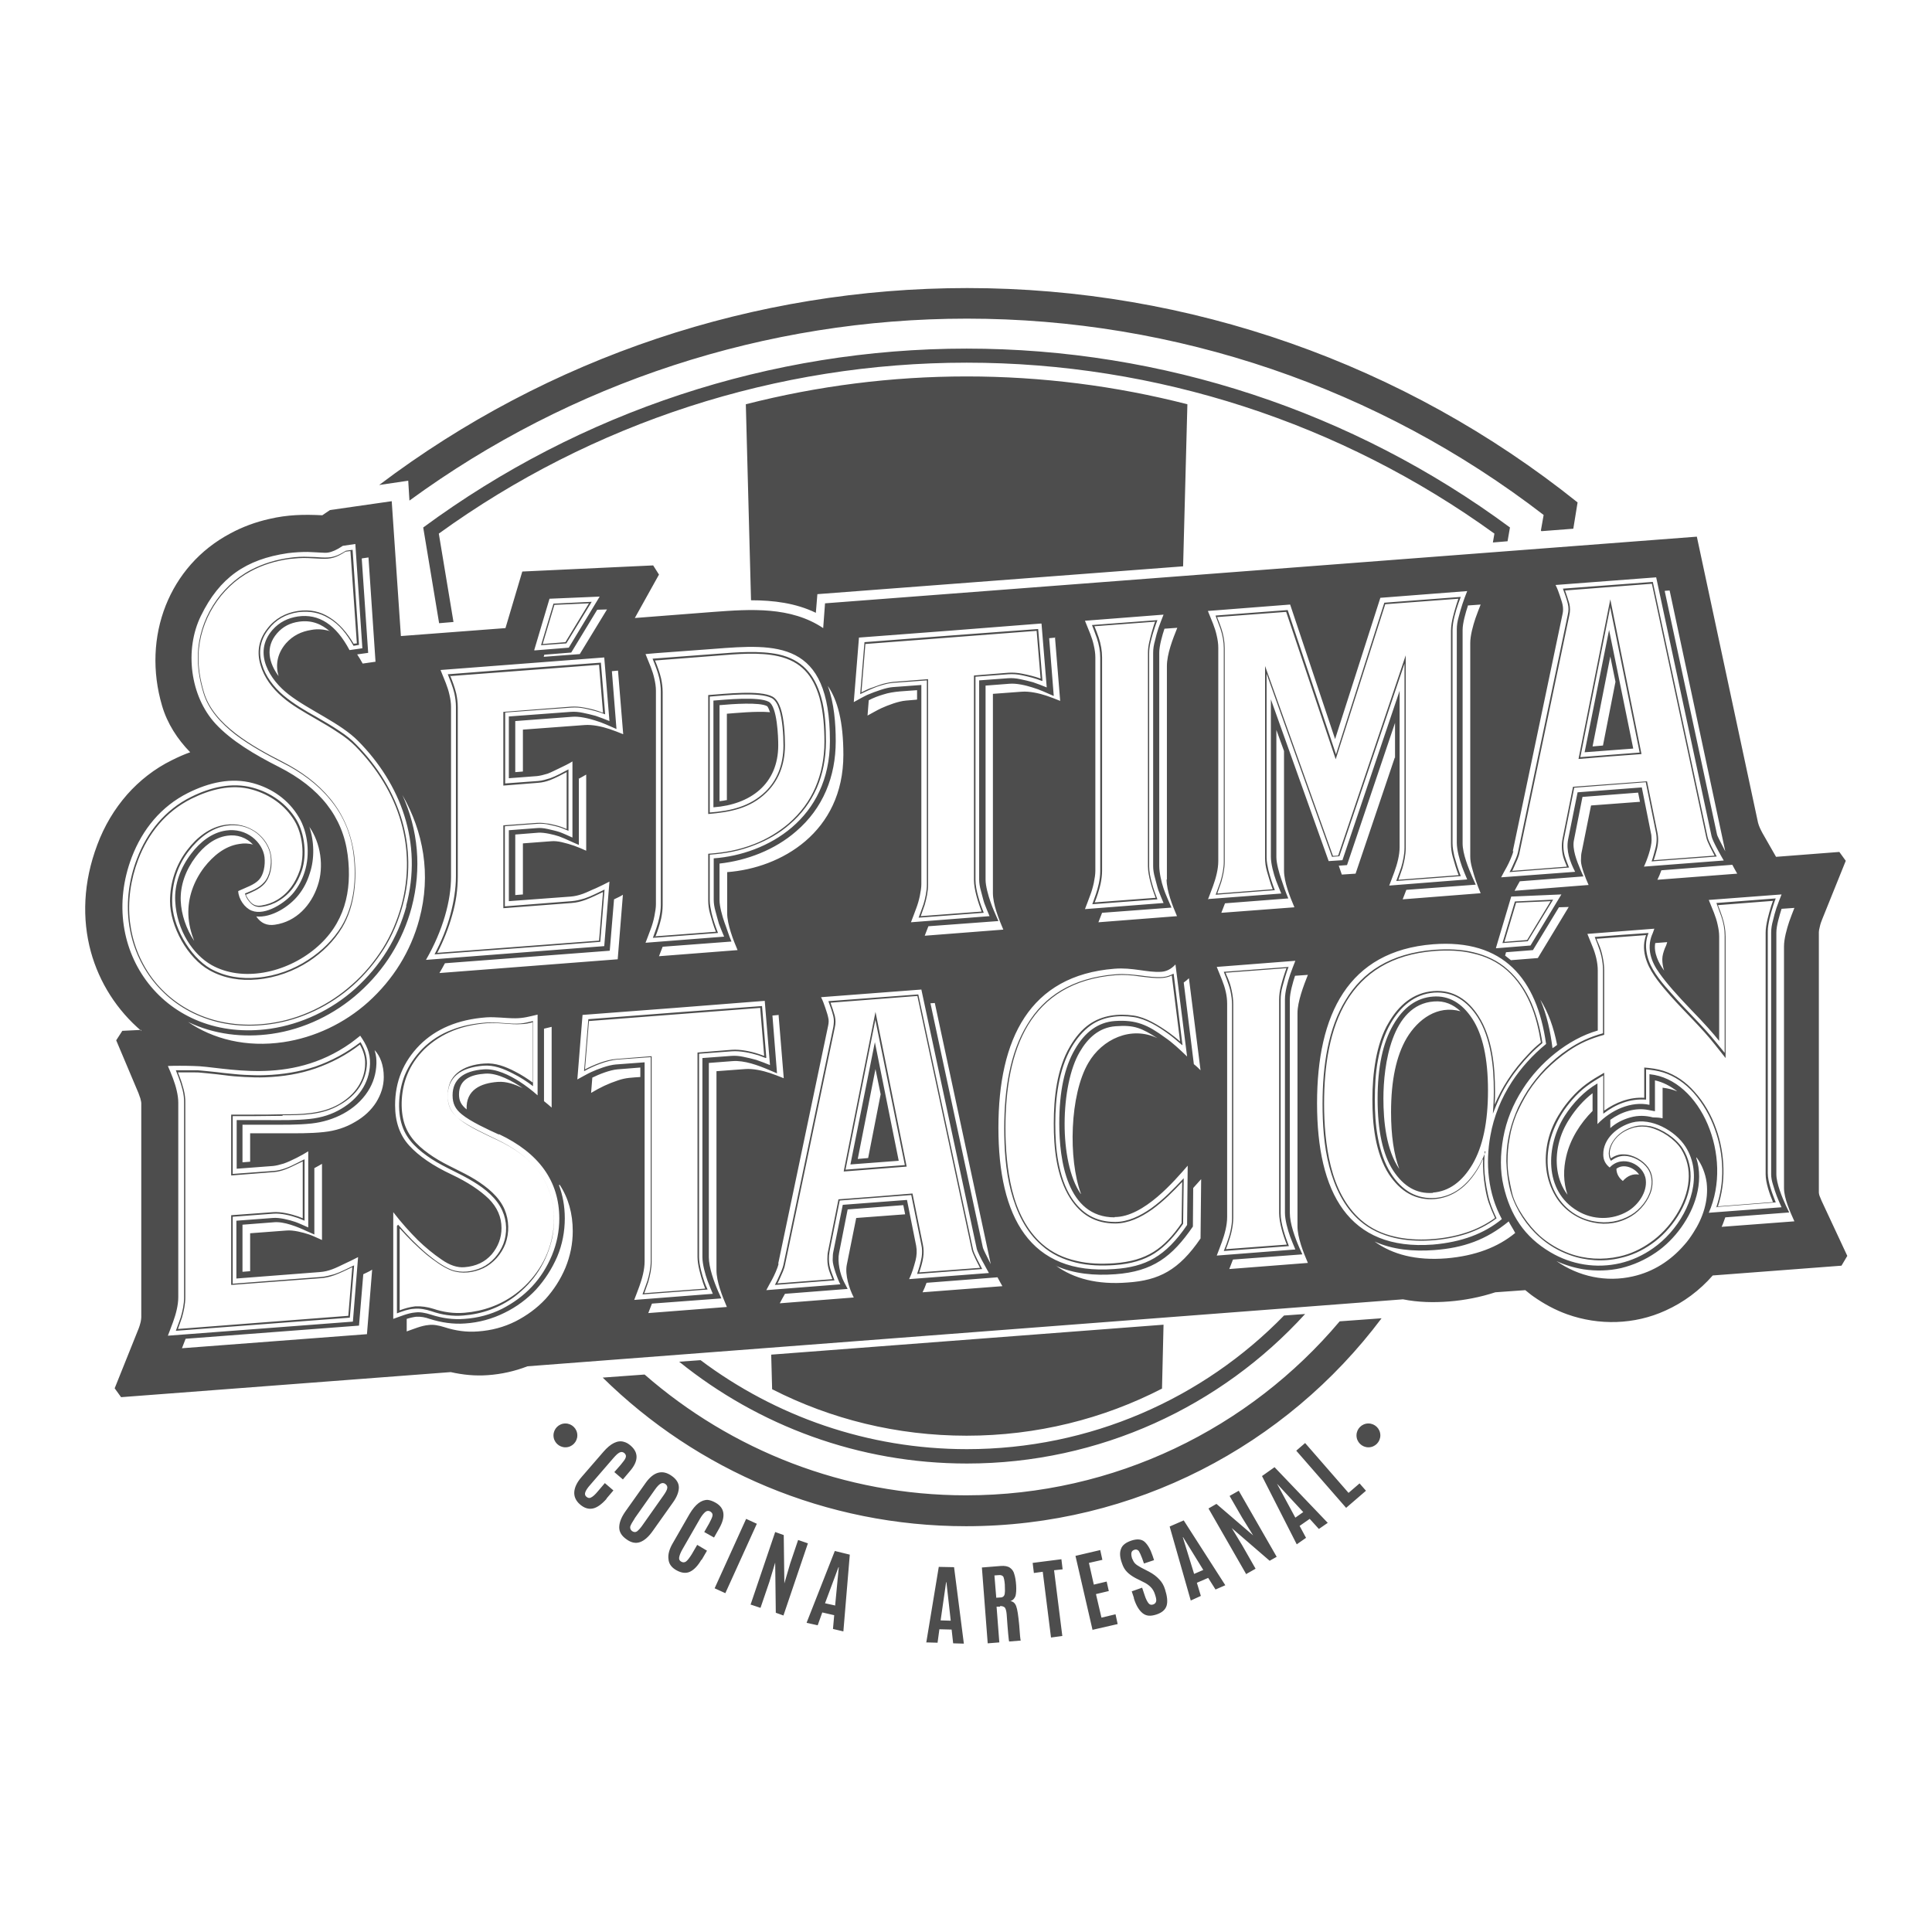<?xml version="1.0" encoding="UTF-8"?>
<!DOCTYPE svg PUBLIC "-//W3C//DTD SVG 1.1//EN" "http://www.w3.org/Graphics/SVG/1.1/DTD/svg11.dtd">
<!-- Creator: CorelDRAW 2018 (64 Bit) -->
<svg xmlns="http://www.w3.org/2000/svg" xml:space="preserve" width="16.933mm" height="16.933mm" version="1.1" style="shape-rendering:geometricPrecision; text-rendering:geometricPrecision; image-rendering:optimizeQuality; fill-rule:evenodd; clip-rule:evenodd"
viewBox="0 0 63.18 63.18"
 xmlns:xlink="http://www.w3.org/1999/xlink">
 <defs>
  <style type="text/css">
   <![CDATA[
    .fil0 {fill:none}
    .fil1 {fill:#4D4D4D}
   ]]>
  </style>
 </defs>
 <g id="Capa_x0020_1">
  <g id="_1960448064992">
   <rect class="fil0" x="-0" y="-0" width="63.18" height="63.18"/>
   <path class="fil1" d="M31.59 49.91c-4.59,0 -8.8,-1.83 -11.88,-4.86l1.37 -0.1c2.83,2.47 6.52,3.95 10.51,3.95 4.86,0 9.27,-2.19 12.22,-5.69l1.37 -0.1c-3.12,4.16 -8.08,6.8 -13.59,6.8zm-26.98 -16.23l-0.61 0.03 -0.2 0.31 0.73 1.73c0.02,0.05 0.04,0.11 0.06,0.17 0.01,0.05 0.03,0.11 0.03,0.16l0 7c0,0.04 -0.01,0.09 -0.02,0.15 -0.02,0.08 -0.04,0.15 -0.06,0.2l-0.79 1.97 0.21 0.29 10.78 -0.82c0.4,0.09 0.8,0.13 1.21,0.1 0.44,-0.03 0.89,-0.13 1.3,-0.29l28.63 -2.19c0.5,0.1 1.01,0.11 1.51,0.07 0.51,-0.04 1.02,-0.14 1.51,-0.3l0.98 -0.07c0.09,0.07 0.18,0.15 0.27,0.21 0.34,0.24 0.71,0.44 1.1,0.58 1.04,0.37 2.2,0.34 3.21,-0.12 0.6,-0.27 1.12,-0.66 1.55,-1.15l4.21 -0.32 0.19 -0.32 -0.84 -1.8c-0.01,-0.03 -0.04,-0.1 -0.07,-0.17 -0.01,-0.04 -0.02,-0.07 -0.02,-0.1l0 -8.52c0,-0.03 0.01,-0.1 0.03,-0.17 0.02,-0.1 0.06,-0.2 0.08,-0.25l0.77 -1.91 -0.21 -0.29 -2.07 0.16 -0.44 -0.77c-0.06,-0.11 -0.12,-0.23 -0.15,-0.35l-2 -9.35 -28.51 2.18 -0.06 0.81c-1.06,-0.71 -2.37,-0.62 -3.58,-0.53l-2.58 0.2 0.79 -1.42 -0.19 -0.3 -4.28 0.2 -0.55 1.85 -3.42 0.26 -0.3 -4.41 -2.02 0.29 -0.25 0.17c-0.61,-0.03 -1.13,-0.02 -1.73,0.12 -0.45,0.1 -0.88,0.26 -1.27,0.47 -1.02,0.54 -1.73,1.38 -2.12,2.36 -0.4,1.01 -0.45,2.16 -0.12,3.28 0.17,0.58 0.5,1.09 0.92,1.52 -0.2,0.07 -0.4,0.16 -0.6,0.26 -0.57,0.28 -1.06,0.67 -1.46,1.12 -0.42,0.48 -0.75,1.03 -0.98,1.65 -0.46,1.22 -0.5,2.42 -0.21,3.49 0.28,1.02 0.86,1.92 1.66,2.6zm37.46 -2.02l-1.99 0.15c0.02,0.06 0.04,0.11 0.07,0.17 0.06,0.14 0.1,0.27 0.13,0.42 0.03,0.14 0.05,0.29 0.05,0.44l0 6.98c0,0.14 -0.02,0.29 -0.05,0.43 -0.03,0.15 -0.08,0.29 -0.13,0.44l-0.06 0.16 1.99 -0.15c-0.12,-0.3 -0.25,-0.72 -0.25,-1.03l0 -6.98c0,-0.15 0.02,-0.3 0.06,-0.45 0.05,-0.2 0.11,-0.39 0.18,-0.58zm0.07 -0.05c-0.08,0.22 -0.14,0.42 -0.2,0.65 -0.04,0.14 -0.06,0.29 -0.06,0.44l0 6.98c0,0.33 0.15,0.76 0.27,1.07l-2.13 0.16 0.09 -0.23c0.05,-0.15 0.1,-0.28 0.13,-0.43 0.03,-0.14 0.05,-0.28 0.05,-0.42l0 -6.98c0,-0.14 -0.02,-0.29 -0.05,-0.43 -0.03,-0.14 -0.08,-0.27 -0.13,-0.41l0 -0c-0.03,-0.08 -0.06,-0.15 -0.09,-0.23l2.13 -0.16zm7.06 -0.81l0.74 -0.06 0.77 -1.27 -1.13 0.05 -0.38 1.27zm-0.07 0.05l0.41 -1.37c0.42,-0.02 0.83,-0.04 1.25,-0.06 -0.28,0.45 -0.55,0.91 -0.83,1.36l-0.83 0.06zm-31.38 -9.79l0.74 -0.06 0.77 -1.27 -1.13 0.05 -0.38 1.27zm-0.06 0.05c0.14,-0.46 0.27,-0.91 0.41,-1.37 0.42,-0.02 0.83,-0.04 1.25,-0.06 -0.28,0.45 -0.55,0.91 -0.83,1.36l-0.83 0.06zm-6.12 -0.06l0.1 -0.01 -0.21 -3.02 -0.16 0.02c-0.3,0.19 -0.46,0.25 -0.82,0.23 -0.14,-0.01 -0.27,-0.01 -0.41,-0.02 -0.2,-0.01 -0.41,0.01 -0.61,0.03 -0.44,0.06 -0.87,0.19 -1.26,0.4 -1,0.53 -1.67,1.61 -1.71,2.74 -0.01,0.39 0.05,0.79 0.18,1.22 0.16,0.54 0.56,0.98 1.04,1.35 0.48,0.37 1.04,0.67 1.51,0.91 0.63,0.32 1.17,0.72 1.58,1.22 0.41,0.5 0.68,1.1 0.78,1.82 0.1,0.8 0.03,1.68 -0.39,2.39 -0.27,0.45 -0.65,0.82 -1.09,1.11 -0.49,0.32 -1.09,0.54 -1.69,0.59 -0.54,0.05 -1.08,-0.03 -1.56,-0.3 -0.72,-0.4 -1.29,-1.44 -1.29,-2.26 0,-0.6 0.19,-1.19 0.56,-1.67 0.31,-0.41 0.74,-0.76 1.27,-0.83 0.36,-0.05 0.71,0.04 1,0.25 0.25,0.19 0.44,0.47 0.48,0.79 0.04,0.3 -0.02,0.67 -0.23,0.9 -0.16,0.17 -0.39,0.26 -0.6,0.35 0.03,0.07 0.07,0.14 0.12,0.2 0.11,0.14 0.23,0.18 0.4,0.15 0.18,-0.03 0.35,-0.09 0.5,-0.18 0.37,-0.22 0.6,-0.56 0.74,-0.96 0.17,-0.5 0.1,-1.18 -0.17,-1.63 -0.31,-0.51 -0.81,-0.86 -1.39,-1.02 -0.68,-0.19 -1.37,-0 -1.98,0.3 -0.84,0.42 -1.41,1.13 -1.74,1.99 -0.25,0.66 -0.35,1.36 -0.27,2.04 0.08,0.65 0.31,1.27 0.72,1.83 0.41,0.55 0.96,0.97 1.6,1.23 0.72,0.29 1.5,0.36 2.27,0.25 0.99,-0.14 1.93,-0.6 2.67,-1.26 0.4,-0.35 0.73,-0.75 1.01,-1.19 0.27,-0.43 0.47,-0.91 0.61,-1.41 0.25,-0.94 0.23,-1.87 -0.02,-2.73 -0.26,-0.91 -0.78,-1.75 -1.49,-2.47 -0.16,-0.16 -0.34,-0.3 -0.54,-0.43 -0.25,-0.17 -0.51,-0.32 -0.77,-0.47 -0.36,-0.21 -0.76,-0.43 -1.08,-0.71 -0.33,-0.28 -0.6,-0.65 -0.71,-1.04 -0.12,-0.39 -0.08,-0.81 0.22,-1.19 0.25,-0.33 0.6,-0.52 1,-0.58 0.4,-0.06 0.73,0.02 1.02,0.2 0.33,0.2 0.6,0.52 0.81,0.88zm-0.02 0.05c-0.2,-0.35 -0.45,-0.69 -0.81,-0.89 -0.28,-0.17 -0.61,-0.24 -0.99,-0.19 -0.4,0.06 -0.73,0.24 -0.97,0.56 -0.29,0.37 -0.33,0.77 -0.21,1.15 0.11,0.38 0.38,0.74 0.7,1.01 0.32,0.27 0.71,0.5 1.07,0.7 0.26,0.15 0.52,0.3 0.77,0.47 0.2,0.13 0.39,0.28 0.54,0.44 0.71,0.72 1.23,1.57 1.5,2.49 0.25,0.87 0.28,1.81 0.02,2.76 -0.14,0.51 -0.34,0.99 -0.61,1.42 -0.28,0.44 -0.62,0.85 -1.01,1.2 -0.75,0.67 -1.7,1.13 -2.69,1.27 -0.78,0.11 -1.57,0.05 -2.3,-0.25 -0.65,-0.26 -1.2,-0.69 -1.62,-1.25 -0.41,-0.56 -0.65,-1.19 -0.73,-1.85 -0.08,-0.68 0.01,-1.39 0.27,-2.06 0.33,-0.87 0.92,-1.6 1.77,-2.02 0.62,-0.31 1.33,-0.49 2.02,-0.3 0.59,0.16 1.1,0.52 1.42,1.04 0.28,0.47 0.35,1.16 0.18,1.67 -0.14,0.41 -0.37,0.76 -0.76,0.99 -0.16,0.1 -0.34,0.16 -0.52,0.19 -0.19,0.03 -0.32,-0.02 -0.44,-0.17 -0.07,-0.08 -0.11,-0.16 -0.14,-0.26 0.22,-0.09 0.46,-0.18 0.62,-0.36 0.2,-0.21 0.25,-0.58 0.22,-0.86 -0.04,-0.3 -0.22,-0.57 -0.46,-0.76 -0.28,-0.21 -0.62,-0.29 -0.97,-0.24 -0.51,0.07 -0.93,0.42 -1.24,0.82 -0.37,0.47 -0.55,1.04 -0.55,1.64 -0.01,0.79 0.56,1.82 1.26,2.22 0.47,0.26 1,0.34 1.53,0.29 0.6,-0.05 1.19,-0.27 1.67,-0.59 0.43,-0.28 0.81,-0.65 1.08,-1.09 0.42,-0.7 0.49,-1.57 0.39,-2.36 -0.09,-0.71 -0.36,-1.3 -0.77,-1.79 -0.4,-0.49 -0.94,-0.89 -1.56,-1.2 -0.47,-0.24 -1.03,-0.54 -1.52,-0.91 -0.49,-0.38 -0.9,-0.83 -1.06,-1.38 -0.13,-0.43 -0.19,-0.83 -0.18,-1.23 0.03,-1.15 0.71,-2.24 1.73,-2.78 0.4,-0.21 0.83,-0.34 1.28,-0.4 0.2,-0.03 0.41,-0.04 0.62,-0.03 0.14,0 0.27,0.01 0.41,0.02 0.35,0.02 0.51,-0.04 0.8,-0.22l0 -0c0.07,-0.01 0.15,-0.02 0.22,-0.03 0.07,1.04 0.14,2.07 0.21,3.11l-0.18 0.03zm44.64 18.35l1.79 -0.14c-0.11,-0.26 -0.24,-0.63 -0.24,-0.91l0 -7.9c0,-0.26 0.1,-0.61 0.18,-0.87 0.02,-0.06 0.04,-0.11 0.06,-0.17l-1.8 0.14c0.05,0.13 0.1,0.25 0.14,0.38 0.07,0.21 0.11,0.42 0.11,0.65l0 3.97 -0.35 -0.44c-0.44,-0.56 -0.97,-1.05 -1.45,-1.59 -0.28,-0.32 -0.62,-0.71 -0.77,-1.11 -0.09,-0.23 -0.13,-0.5 -0.07,-0.74 0.01,-0.05 0.02,-0.09 0.04,-0.14l-1.62 0.12c0.02,0.06 0.04,0.11 0.07,0.17 0.06,0.14 0.1,0.27 0.13,0.42 0.03,0.14 0.05,0.29 0.05,0.44l0 2.11c-0.44,0.12 -0.79,0.27 -1.17,0.53 -0.26,0.18 -0.51,0.39 -0.73,0.61 -0.22,0.22 -0.41,0.46 -0.58,0.72 -0.15,0.24 -0.28,0.49 -0.39,0.74 -0.1,0.25 -0.18,0.51 -0.22,0.77 -0.05,0.26 -0.07,0.51 -0.07,0.77 0,0.39 0.07,0.67 0.15,1.04 0.11,0.46 0.54,1.07 0.9,1.39 0.28,0.25 0.62,0.45 0.97,0.58 0.52,0.19 1.09,0.22 1.63,0.1 0.37,-0.08 0.71,-0.24 1.02,-0.46 0.64,-0.44 1.19,-1.25 1.25,-2.03 0.03,-0.36 -0.05,-0.71 -0.24,-1.02 -0.21,-0.33 -0.65,-0.62 -1.03,-0.71 -0.16,-0.04 -0.33,-0.04 -0.51,0 -0.28,0.08 -0.52,0.22 -0.68,0.47 -0.09,0.15 -0.17,0.37 -0.08,0.54 0.13,-0.09 0.28,-0.14 0.42,-0.13 0.29,0 0.63,0.19 0.8,0.43 0.15,0.21 0.17,0.48 0.11,0.73 -0.09,0.34 -0.36,0.68 -0.66,0.86 -0.38,0.23 -0.81,0.3 -1.24,0.21 -0.51,-0.1 -0.97,-0.41 -1.24,-0.86 -0.33,-0.55 -0.39,-1.19 -0.25,-1.81 0.08,-0.34 0.22,-0.65 0.41,-0.94 0.1,-0.16 0.21,-0.3 0.33,-0.44 0.36,-0.41 0.65,-0.59 1.1,-0.85l0 1.24c0.37,-0.27 0.84,-0.45 1.31,-0.42l0 -0.99c0.22,0.02 0.41,0.04 0.63,0.11 0.4,0.13 0.74,0.37 1.01,0.68 0.32,0.35 0.56,0.78 0.71,1.21 0.15,0.41 0.23,0.86 0.24,1.31 0.01,0.42 -0.05,0.83 -0.18,1.23zm-0.07 0.05c0.14,-0.42 0.21,-0.83 0.2,-1.28 -0.01,-0.44 -0.09,-0.88 -0.24,-1.29 -0.15,-0.43 -0.39,-0.85 -0.7,-1.2 -0.27,-0.3 -0.61,-0.54 -0.99,-0.66 -0.2,-0.06 -0.36,-0.08 -0.56,-0.1l0 0.99c-0.53,-0.04 -0.99,0.15 -1.4,0.46l0 -1.25c-0.42,0.25 -0.69,0.42 -1.02,0.8 -0.12,0.14 -0.23,0.28 -0.33,0.44 -0.18,0.29 -0.32,0.6 -0.4,0.93 -0.14,0.61 -0.08,1.24 0.24,1.77 0.27,0.44 0.7,0.74 1.21,0.83 0.42,0.08 0.84,0.01 1.21,-0.21 0.29,-0.17 0.56,-0.5 0.64,-0.83 0.06,-0.23 0.04,-0.49 -0.1,-0.69 -0.16,-0.23 -0.48,-0.41 -0.76,-0.41 -0.17,-0 -0.3,0.06 -0.44,0.16 -0.13,-0.2 -0.06,-0.44 0.06,-0.63 0.17,-0.26 0.41,-0.41 0.7,-0.49 0.18,-0.05 0.36,-0.04 0.53,-0.01 0.39,0.09 0.84,0.39 1.06,0.73 0.2,0.32 0.28,0.68 0.25,1.05 -0.06,0.79 -0.62,1.62 -1.27,2.07 -0.31,0.22 -0.66,0.38 -1.03,0.46 -0.54,0.13 -1.13,0.09 -1.65,-0.1 -0.36,-0.13 -0.7,-0.33 -0.99,-0.59 -0.41,-0.36 -0.76,-0.89 -0.92,-1.41 -0.1,-0.32 -0.15,-0.73 -0.16,-1.06 -0,-0.26 0.02,-0.52 0.07,-0.78 0.05,-0.27 0.13,-0.53 0.23,-0.78 0.1,-0.26 0.24,-0.51 0.39,-0.75 0.17,-0.26 0.37,-0.51 0.58,-0.73 0.23,-0.23 0.47,-0.44 0.74,-0.62 0.37,-0.25 0.72,-0.41 1.15,-0.53l0 -2.08c0,-0.14 -0.02,-0.29 -0.05,-0.43 -0.03,-0.14 -0.08,-0.27 -0.13,-0.41l-0 -0c-0.03,-0.08 -0.06,-0.15 -0.09,-0.23 0.59,-0.05 1.17,-0.09 1.76,-0.13 -0.02,0.07 -0.05,0.13 -0.06,0.2 -0.05,0.23 -0.01,0.49 0.07,0.71 0.14,0.39 0.48,0.78 0.76,1.09 0.47,0.54 1,1.03 1.45,1.59l0.27 0.33 0 -3.83c0,-0.22 -0.04,-0.43 -0.11,-0.63 -0.05,-0.15 -0.11,-0.29 -0.16,-0.44l1.94 -0.15c-0.03,0.08 -0.06,0.16 -0.08,0.23 -0.08,0.25 -0.18,0.6 -0.18,0.85l0 7.9c0,0.3 0.15,0.68 0.26,0.96l-1.93 0.15zm-17.53 -5.45l-0.27 -2.15c-0.1,0.05 -0.2,0.07 -0.3,0.08 -0.25,0.02 -0.5,-0.02 -0.75,-0.05 -0.26,-0.04 -0.52,-0.06 -0.78,-0.04 -1.42,0.11 -2.32,0.73 -2.87,1.63 -0.55,0.91 -0.74,2.1 -0.74,3.37 0,0.63 0.05,1.36 0.22,2.04 0.17,0.68 0.48,1.31 0.98,1.75 0.33,0.29 0.71,0.46 1.11,0.55 0.4,0.1 0.83,0.11 1.26,0.08 0.53,-0.04 0.93,-0.16 1.27,-0.37 0.34,-0.21 0.63,-0.52 0.92,-0.94l0.02 -1.35c-0.29,0.31 -0.62,0.64 -0.98,0.9 -0.38,0.27 -0.79,0.46 -1.21,0.46 -0.65,0 -1.12,-0.28 -1.47,-0.82 -0.22,-0.34 -0.36,-0.76 -0.44,-1.19 -0.08,-0.43 -0.1,-0.87 -0.1,-1.26 0,-0.84 0.1,-1.79 0.53,-2.52 0.17,-0.29 0.38,-0.55 0.64,-0.73 0.42,-0.29 0.94,-0.35 1.44,-0.28 0.41,0.06 0.82,0.32 1.16,0.56 0.12,0.09 0.24,0.18 0.35,0.28zm0.06 0.12c-0.14,-0.12 -0.29,-0.25 -0.44,-0.36 -0.33,-0.24 -0.73,-0.49 -1.14,-0.55 -0.48,-0.07 -0.99,-0.02 -1.4,0.27 -0.25,0.18 -0.46,0.43 -0.63,0.72 -0.42,0.73 -0.53,1.67 -0.53,2.5 0,0.4 0.02,0.83 0.1,1.25 0.08,0.42 0.21,0.83 0.43,1.17 0.34,0.52 0.8,0.79 1.43,0.79 0.41,-0 0.81,-0.19 1.18,-0.45 0.39,-0.28 0.73,-0.63 1.06,-0.98 -0.01,0.5 -0.01,0.99 -0.02,1.49 -0.26,0.37 -0.55,0.72 -0.94,0.97 -0.35,0.22 -0.76,0.34 -1.29,0.38 -0.43,0.03 -0.86,0.02 -1.27,-0.08 -0.41,-0.1 -0.8,-0.27 -1.13,-0.57 -0.52,-0.45 -0.82,-1.09 -1,-1.77 -0.18,-0.68 -0.22,-1.42 -0.22,-2.05 0,-1.27 0.19,-2.48 0.75,-3.39 0.55,-0.92 1.47,-1.54 2.91,-1.65 0.27,-0.02 0.53,0.01 0.79,0.04 0.24,0.03 0.49,0.07 0.74,0.05 0.13,-0.01 0.23,-0.05 0.35,-0.11l0.29 2.34zm9.84 3.74c-0.04,0.09 -0.09,0.19 -0.14,0.28 -0.17,0.29 -0.38,0.55 -0.64,0.73 -0.47,0.34 -1.12,0.4 -1.63,0.12 -0.26,-0.14 -0.48,-0.37 -0.66,-0.64 -0.22,-0.34 -0.36,-0.76 -0.44,-1.19 -0.08,-0.43 -0.1,-0.87 -0.1,-1.26 0,-0.42 0.03,-0.86 0.11,-1.3 0.08,-0.43 0.21,-0.86 0.43,-1.22 0.32,-0.55 0.79,-0.97 1.46,-1.02 0.65,-0.05 1.13,0.29 1.47,0.82 0.22,0.34 0.36,0.76 0.44,1.19 0.08,0.43 0.1,0.87 0.1,1.26 0,0.15 -0,0.3 -0.01,0.44 0.12,-0.28 0.26,-0.55 0.43,-0.81 0.2,-0.31 0.43,-0.59 0.69,-0.86 0.12,-0.13 0.25,-0.25 0.39,-0.36 -0.07,-0.43 -0.17,-0.87 -0.35,-1.28 -0.18,-0.41 -0.42,-0.78 -0.76,-1.08 -0.33,-0.29 -0.71,-0.46 -1.11,-0.55 -0.4,-0.1 -0.83,-0.11 -1.26,-0.08 -1.42,0.11 -2.32,0.73 -2.87,1.63 -0.55,0.91 -0.74,2.1 -0.74,3.37 0,0.63 0.05,1.36 0.22,2.04 0.17,0.68 0.48,1.31 0.98,1.75 0.33,0.29 0.71,0.46 1.11,0.55 0.71,0.17 1.63,0.1 2.33,-0.13 0.34,-0.11 0.66,-0.27 0.95,-0.48 -0.08,-0.17 -0.15,-0.34 -0.21,-0.51 -0.09,-0.27 -0.15,-0.66 -0.17,-0.94 -0.01,-0.15 -0.02,-0.31 -0.01,-0.46zm0.06 -0.26c-0.01,0.24 -0.02,0.47 0,0.72 0.02,0.26 0.09,0.68 0.17,0.93 0.06,0.19 0.14,0.37 0.22,0.54 -0.31,0.23 -0.63,0.39 -0.99,0.51 -0.71,0.23 -1.63,0.3 -2.35,0.13 -0.41,-0.1 -0.8,-0.27 -1.13,-0.56 -0.52,-0.45 -0.82,-1.09 -1,-1.77 -0.18,-0.68 -0.22,-1.42 -0.22,-2.05 0,-1.27 0.19,-2.48 0.75,-3.39 0.55,-0.92 1.47,-1.54 2.91,-1.65 0.43,-0.03 0.86,-0.02 1.27,0.08 0.41,0.1 0.8,0.27 1.13,0.57 0.34,0.3 0.59,0.68 0.77,1.09 0.18,0.42 0.29,0.86 0.36,1.31 -0.14,0.12 -0.28,0.24 -0.41,0.38 -0.25,0.26 -0.48,0.54 -0.68,0.85 -0.23,0.35 -0.38,0.69 -0.53,1.08 0.02,-0.25 0.03,-0.49 0.03,-0.74 0,-0.4 -0.02,-0.83 -0.1,-1.25 -0.08,-0.42 -0.21,-0.83 -0.43,-1.17 -0.33,-0.51 -0.79,-0.84 -1.42,-0.8 -0.65,0.05 -1.1,0.46 -1.42,1 -0.21,0.36 -0.34,0.78 -0.42,1.21 -0.08,0.43 -0.1,0.87 -0.1,1.29 0,0.4 0.02,0.83 0.1,1.25 0.08,0.42 0.21,0.83 0.43,1.17 0.17,0.27 0.39,0.49 0.64,0.63 0.5,0.27 1.12,0.21 1.58,-0.12 0.25,-0.18 0.46,-0.43 0.63,-0.72 0.1,-0.17 0.17,-0.33 0.24,-0.51zm-23.13 4.32l1.8 -0.14c-0.12,-0.3 -0.18,-0.44 -0.16,-0.77 0,-0.05 0.01,-0.1 0.02,-0.15l0.34 -1.69c0.81,-0.06 1.61,-0.12 2.42,-0.19l0.34 1.67c0.03,0.13 0.03,0.29 0.01,0.42 -0.02,0.15 -0.08,0.35 -0.13,0.49l1.99 -0.15c-0.07,-0.13 -0.24,-0.46 -0.27,-0.59l-1.78 -8.3 -2.84 0.22c0.05,0.14 0.1,0.29 0.14,0.43 0.03,0.13 0.03,0.25 0,0.38l-1.63 7.77c-0.02,0.12 -0.1,0.29 -0.15,0.4 -0.03,0.07 -0.06,0.13 -0.09,0.19zm-0.08 0.05c0.05,-0.09 0.09,-0.18 0.13,-0.27 0.05,-0.11 0.13,-0.28 0.15,-0.39l1.63 -7.77c0.02,-0.12 0.03,-0.24 -0,-0.36 -0.04,-0.16 -0.1,-0.33 -0.16,-0.49 0.98,-0.07 1.96,-0.15 2.94,-0.22l1.79 8.34c0.03,0.14 0.23,0.5 0.3,0.64 -0.71,0.05 -1.42,0.11 -2.13,0.16 0.06,-0.17 0.12,-0.38 0.15,-0.55 0.02,-0.13 0.02,-0.28 -0.01,-0.4l-0.33 -1.63 -2.34 0.18 -0.33 1.65c-0.01,0.05 -0.01,0.1 -0.02,0.15 -0.02,0.35 0.06,0.48 0.18,0.81l-1.95 0.15zm3.29 -8.93c0.34,1.69 0.68,3.37 1.02,5.06l-2.06 0.16 1.04 -5.22zm0 0.24l-0.98 4.92 1.94 -0.15 -0.97 -4.78zm20.81 -4.85l1.8 -0.14c-0.04,-0.11 -0.09,-0.21 -0.12,-0.32 -0.05,-0.19 -0.06,-0.41 -0.02,-0.6l0.34 -1.69c0.81,-0.06 1.61,-0.12 2.42,-0.18l0.34 1.67c0.04,0.19 0.03,0.38 -0.02,0.57 -0.03,0.11 -0.06,0.23 -0.1,0.34l1.99 -0.15c-0.08,-0.16 -0.24,-0.44 -0.27,-0.59l-1.78 -8.3 -2.84 0.22c0.05,0.14 0.1,0.29 0.14,0.43 0.03,0.13 0.03,0.25 0,0.38l-1.63 7.77c-0.02,0.12 -0.1,0.29 -0.15,0.4 -0.03,0.07 -0.06,0.13 -0.09,0.2zm-0.08 0.05c0.05,-0.09 0.09,-0.18 0.13,-0.27 0.05,-0.11 0.13,-0.28 0.15,-0.39l1.63 -7.77c0.03,-0.12 0.03,-0.24 -0,-0.36 -0.04,-0.16 -0.1,-0.33 -0.16,-0.49 0.98,-0.07 1.96,-0.15 2.94,-0.22l1.79 8.34c0.03,0.15 0.21,0.47 0.3,0.64 -0.71,0.05 -1.42,0.11 -2.13,0.16 0.05,-0.13 0.08,-0.27 0.12,-0.41 0.05,-0.18 0.06,-0.37 0.02,-0.55l-0.33 -1.63 -2.34 0.18 -0.33 1.65c-0.04,0.18 -0.03,0.4 0.02,0.58 0.04,0.13 0.09,0.25 0.14,0.38l-1.95 0.15zm3.3 -8.93c0.34,1.69 0.68,3.37 1.02,5.06 -0.69,0.05 -1.37,0.1 -2.06,0.16l1.04 -5.22zm0 0.24l-0.98 4.92 1.94 -0.15 -0.97 -4.78zm-27.67 14.69l-0.13 -1.57 -5.6 0.43 -0.13 1.58c0.29,-0.15 0.7,-0.32 1.03,-0.34l1.15 -0.09 0 6.72c0,0.22 -0.05,0.45 -0.11,0.66 -0.04,0.12 -0.09,0.25 -0.13,0.37l1.99 -0.15c-0.02,-0.06 -0.05,-0.13 -0.07,-0.19 -0.08,-0.24 -0.18,-0.59 -0.18,-0.84l0 -6.69 1.12 -0.09c0.28,-0.02 0.62,0.05 0.89,0.14 0.06,0.02 0.12,0.04 0.17,0.06zm0.05 0.07c-0.08,-0.03 -0.16,-0.06 -0.24,-0.09 -0.26,-0.08 -0.59,-0.15 -0.87,-0.13l-1.07 0.08 0 6.65c0,0.24 0.1,0.59 0.18,0.82 0.03,0.08 0.06,0.16 0.1,0.24l-2.13 0.16c0.05,-0.14 0.11,-0.29 0.16,-0.44 0.06,-0.2 0.11,-0.43 0.11,-0.65l0 -6.67 -1.1 0.08c-0.34,0.03 -0.78,0.21 -1.08,0.38 0.05,-0.57 0.09,-1.14 0.14,-1.7 1.89,-0.15 3.79,-0.29 5.68,-0.43l0.14 1.69zm-10.32 -12.51c0.08,0.2 0.15,0.38 0.2,0.59 0.03,0.14 0.05,0.29 0.05,0.44l0 5.55c0,0.41 -0.06,0.84 -0.18,1.25 -0.12,0.43 -0.29,0.86 -0.49,1.24l5.29 -0.4 0.13 -1.59c-0.19,0.09 -0.39,0.19 -0.58,0.26 -0.14,0.05 -0.29,0.09 -0.45,0.1l-2.23 0.17 0 -2.71 1.1 -0.08c0.14,-0.01 0.27,0.01 0.41,0.03 0.14,0.03 0.28,0.06 0.41,0.11 0.05,0.02 0.1,0.04 0.15,0.06l0 -1.86c-0.17,0.09 -0.36,0.19 -0.54,0.26 -0.13,0.05 -0.26,0.08 -0.4,0.09l-1.13 0.09 0 -2.41 2.2 -0.17c0.15,-0.01 0.3,0 0.45,0.03 0.22,0.04 0.41,0.09 0.61,0.17l-0.13 -1.57 -4.88 0.37zm-0.07 -0.04c1.66,-0.13 3.33,-0.26 5,-0.38l0.14 1.69c-0.22,-0.09 -0.44,-0.14 -0.67,-0.19 -0.14,-0.03 -0.29,-0.04 -0.44,-0.03l-2.16 0.16 0 2.32 1.08 -0.08c0.13,-0.01 0.26,-0.05 0.39,-0.09 0.2,-0.07 0.41,-0.19 0.6,-0.29l0 2.01c-0.07,-0.03 -0.14,-0.06 -0.22,-0.09 -0.13,-0.05 -0.27,-0.08 -0.41,-0.11 -0.13,-0.03 -0.26,-0.04 -0.39,-0.03l-1.06 0.08 0 2.62 2.18 -0.17c0.15,-0.01 0.29,-0.05 0.43,-0.09 0.21,-0.07 0.44,-0.19 0.65,-0.29 -0.05,0.57 -0.09,1.14 -0.14,1.71 -1.81,0.14 -3.61,0.28 -5.42,0.41 0.22,-0.42 0.4,-0.85 0.52,-1.31 0.11,-0.41 0.18,-0.84 0.18,-1.24l0 -5.55c0,-0.14 -0.02,-0.29 -0.05,-0.43 -0.05,-0.22 -0.14,-0.43 -0.22,-0.64zm6.77 8.57l1.99 -0.15c-0.08,-0.2 -0.13,-0.38 -0.19,-0.59 -0.04,-0.14 -0.06,-0.29 -0.06,-0.43l0 -1.53c0.54,-0.04 1,-0.12 1.51,-0.32 0.41,-0.16 0.79,-0.39 1.12,-0.67 0.39,-0.34 0.68,-0.73 0.87,-1.17 0.2,-0.46 0.3,-0.96 0.3,-1.5 0,-0.44 -0.03,-0.97 -0.16,-1.44 -0.21,-0.73 -0.6,-1.19 -1.35,-1.36 -0.62,-0.14 -1.36,-0.07 -1.98,-0.02l-2.05 0.16c0.08,0.19 0.15,0.38 0.2,0.59 0.03,0.14 0.05,0.29 0.05,0.44l0 6.98c0,0.14 -0.02,0.29 -0.05,0.43 -0.05,0.21 -0.11,0.4 -0.19,0.6zm-0.07 0.05c0.08,-0.22 0.16,-0.43 0.21,-0.66 0.03,-0.14 0.05,-0.28 0.05,-0.42l0 -6.98c0,-0.14 -0.02,-0.29 -0.05,-0.43 -0.05,-0.22 -0.14,-0.44 -0.22,-0.64 0.71,-0.05 1.41,-0.11 2.12,-0.16 0.63,-0.05 1.37,-0.11 2,0.02 0.76,0.17 1.17,0.64 1.39,1.39 0.14,0.48 0.16,1.01 0.16,1.46 0,0.54 -0.1,1.06 -0.3,1.52 -0.2,0.45 -0.49,0.85 -0.89,1.19 -0.33,0.29 -0.72,0.51 -1.13,0.67 -0.5,0.2 -0.95,0.28 -1.48,0.32 0,0.5 0,0.99 0,1.49 0,0.14 0.03,0.28 0.06,0.42 0.06,0.24 0.12,0.42 0.21,0.65l-2.13 0.16zm1.81 -4.08l0 -3.86c0.57,-0.04 1.69,-0.17 2.1,0.05 0.13,0.07 0.21,0.22 0.27,0.39 0.11,0.34 0.14,0.84 0.14,1.2 0,0.66 -0.23,1.18 -0.61,1.55 -0.53,0.52 -1.19,0.64 -1.9,0.7l0 -0.03zm0.05 -3.81l0 3.79c0.68,-0.05 1.31,-0.19 1.82,-0.68 0.37,-0.36 0.59,-0.87 0.59,-1.51 0,-0.35 -0.03,-0.85 -0.14,-1.19 -0.05,-0.16 -0.13,-0.3 -0.24,-0.36 -0.39,-0.21 -1.52,-0.09 -2.03,-0.05zm10.82 -0.58l-0.13 -1.57 -5.6 0.43 -0.13 1.58c0.12,-0.06 0.24,-0.12 0.37,-0.16 0.07,-0.03 0.15,-0.05 0.22,-0.08 0.14,-0.05 0.29,-0.08 0.44,-0.1l1.15 -0.09 0 6.72c0,0.22 -0.05,0.45 -0.11,0.66 -0.04,0.12 -0.09,0.25 -0.13,0.37l1.99 -0.15c-0.11,-0.29 -0.25,-0.72 -0.25,-1.03l0 -6.69 1.12 -0.09c0.15,-0.01 0.3,0 0.45,0.03 0.21,0.04 0.41,0.09 0.61,0.16zm0.05 0.07c-0.23,-0.09 -0.43,-0.14 -0.67,-0.19 -0.14,-0.03 -0.29,-0.04 -0.44,-0.03l-1.07 0.08 0 6.65c0,0.32 0.15,0.77 0.27,1.07l-2.13 0.16c0.05,-0.14 0.11,-0.29 0.16,-0.44 0.06,-0.2 0.11,-0.43 0.11,-0.65l0 -6.67 -1.1 0.08c-0.14,0.01 -0.29,0.05 -0.42,0.09 -0.07,0.02 -0.15,0.05 -0.22,0.08 -0.15,0.06 -0.29,0.13 -0.44,0.2 0.05,-0.57 0.09,-1.14 0.14,-1.7 1.89,-0.15 3.79,-0.29 5.68,-0.43l0.14 1.69zm3.7 -1.94l-1.99 0.15c0.05,0.12 0.1,0.25 0.14,0.37 0.07,0.21 0.11,0.43 0.11,0.65l0 6.98c0,0.14 -0.02,0.29 -0.05,0.43 -0.05,0.21 -0.11,0.4 -0.19,0.6l1.99 -0.15c-0.11,-0.29 -0.25,-0.72 -0.25,-1.03l0 -6.98c0,-0.23 0.06,-0.43 0.12,-0.66 0.04,-0.13 0.07,-0.25 0.12,-0.38zm0.07 -0.05c-0.06,0.15 -0.1,0.29 -0.15,0.44 -0.06,0.22 -0.12,0.41 -0.12,0.64l0 6.98c0,0.32 0.15,0.77 0.27,1.07l-2.13 0.16c0.08,-0.22 0.16,-0.43 0.21,-0.66 0.03,-0.14 0.05,-0.28 0.05,-0.42l0 -6.98c0,-0.22 -0.04,-0.43 -0.11,-0.64 -0.05,-0.15 -0.11,-0.29 -0.16,-0.43l2.13 -0.16zm1.97 8.94l1.8 -0.14c-0.08,-0.2 -0.13,-0.39 -0.19,-0.59 -0.04,-0.14 -0.06,-0.29 -0.06,-0.43l0 -6.28 2.22 6.21 0.17 -0.01 2.21 -6.55 0 6.31c0,0.22 -0.05,0.45 -0.11,0.66 -0.04,0.12 -0.09,0.25 -0.13,0.37l1.97 -0.15c-0.08,-0.2 -0.13,-0.38 -0.19,-0.59 -0.04,-0.14 -0.06,-0.29 -0.06,-0.43l0 -6.98c0,-0.08 0.01,-0.15 0.02,-0.23 0.04,-0.25 0.14,-0.57 0.22,-0.81l-2.39 0.18 -1.62 5.07 -1.62 -4.82 -2.26 0.17c0.05,0.12 0.1,0.25 0.14,0.37 0.07,0.21 0.11,0.43 0.11,0.65l0 6.98c0,0.22 -0.05,0.45 -0.11,0.66 -0.04,0.12 -0.09,0.25 -0.13,0.37zm-0.07 0.05c0.05,-0.14 0.11,-0.29 0.16,-0.44 0.06,-0.2 0.11,-0.43 0.11,-0.65l0 -6.98c0,-0.22 -0.04,-0.43 -0.11,-0.64 -0.05,-0.14 -0.11,-0.29 -0.16,-0.43 0.79,-0.06 1.58,-0.12 2.36,-0.18l1.58 4.72 1.58 -4.96c0.83,-0.06 1.67,-0.13 2.5,-0.19 -0.1,0.26 -0.21,0.59 -0.25,0.86 -0.01,0.07 -0.02,0.15 -0.02,0.22l0 6.98c0,0.14 0.03,0.28 0.06,0.42 0.07,0.24 0.12,0.42 0.21,0.65l-2.11 0.16c0.05,-0.14 0.11,-0.29 0.16,-0.44 0.06,-0.2 0.11,-0.43 0.11,-0.65l0 -6.02 -2.13 6.3 -0.24 0.02 -2.14 -5.99 0 6.01c0,0.14 0.03,0.28 0.06,0.42 0.06,0.22 0.12,0.43 0.21,0.65l-1.94 0.15zm-29.6 7.13c0.33,-0.04 0.66,-0.13 0.95,-0.3 0.25,-0.15 0.47,-0.34 0.62,-0.58 0.14,-0.22 0.22,-0.47 0.22,-0.73 0.01,-0.22 -0.06,-0.43 -0.17,-0.63 -0.45,0.35 -0.94,0.6 -1.45,0.78 -0.52,0.18 -1.07,0.27 -1.65,0.29 -0.23,0.01 -0.45,0 -0.67,-0.01 -0.22,-0.01 -0.45,-0.03 -0.67,-0.06 -0.09,-0.01 -0.17,-0.02 -0.25,-0.03 -0.1,-0.01 -0.2,-0.02 -0.29,-0.03 -0.07,-0.01 -0.14,-0.01 -0.21,-0.02 -0.07,-0.01 -0.14,-0.01 -0.21,-0.01l-0.09 -0c-0.15,-0 -0.31,-0 -0.46,-0l0.06 0.16c0.03,0.07 0.05,0.14 0.07,0.2 0.02,0.07 0.04,0.14 0.06,0.21 0.02,0.07 0.03,0.15 0.04,0.22 0.01,0.07 0.01,0.14 0.01,0.21l0 6.36c0,0.22 -0.05,0.45 -0.11,0.66 -0.04,0.12 -0.09,0.25 -0.13,0.37l5.57 -0.43 0.13 -1.59c-0.19,0.09 -0.39,0.19 -0.58,0.26 -0.14,0.05 -0.29,0.09 -0.45,0.1l-2.93 0.22 0 -2.28 1.37 -0.1c0.26,-0.02 0.58,0.06 0.82,0.14 0.05,0.02 0.1,0.04 0.15,0.06l0 -1.86c-0.06,0.03 -0.13,0.06 -0.19,0.09 -0.24,0.12 -0.49,0.24 -0.75,0.26l-1.4 0.11 0 -1.99c0.24,-0 0.47,-0 0.71,-0 0.32,-0 0.64,-0 0.96,-0.01 0.3,-0 0.62,-0 0.92,-0.04zm-0.92 0.09c-0.32,0 -0.64,0.01 -0.96,0.01l-0.66 0 0 1.89 1.35 -0.1c0.26,-0.02 0.51,-0.13 0.74,-0.25 0.09,-0.04 0.17,-0.09 0.26,-0.13l0 2.01c-0.07,-0.03 -0.14,-0.06 -0.22,-0.09 -0.23,-0.08 -0.55,-0.16 -0.8,-0.14l-1.33 0.1 0 2.19 2.88 -0.22c0.15,-0.01 0.29,-0.05 0.44,-0.09 0.21,-0.07 0.44,-0.19 0.65,-0.29 -0.05,0.57 -0.09,1.14 -0.14,1.71 -1.9,0.14 -3.79,0.29 -5.69,0.43 0.05,-0.14 0.11,-0.29 0.16,-0.44 0.06,-0.2 0.11,-0.43 0.11,-0.65l0 -6.36c0,-0.07 -0,-0.14 -0.01,-0.21 -0.01,-0.07 -0.02,-0.15 -0.04,-0.22 -0.02,-0.07 -0.04,-0.14 -0.06,-0.21 -0.02,-0.07 -0.05,-0.13 -0.07,-0.2 -0.03,-0.08 -0.06,-0.15 -0.09,-0.23l0.03 -0c0.17,-0 0.33,0 0.5,0l0.09 0c0.07,0 0.14,0 0.21,0.01 0.07,0.01 0.14,0.01 0.21,0.02 0.1,0.01 0.19,0.02 0.29,0.03 0.08,0.01 0.17,0.02 0.25,0.03 0.22,0.02 0.45,0.05 0.67,0.06 0.22,0.01 0.45,0.02 0.67,0.01 0.58,-0.02 1.12,-0.11 1.64,-0.28 0.54,-0.19 1.02,-0.45 1.48,-0.8 0.13,0.22 0.21,0.44 0.21,0.7 -0.01,0.27 -0.09,0.52 -0.23,0.75 -0.16,0.25 -0.38,0.44 -0.64,0.59 -0.3,0.18 -0.62,0.27 -0.96,0.31 -0.31,0.04 -0.62,0.04 -0.92,0.04zm3.84 3.69l0 2.67c0.16,-0.06 0.33,-0.11 0.51,-0.13 0.2,-0.01 0.4,0.02 0.59,0.08 0.33,0.11 0.67,0.16 1.02,0.13 0.61,-0.05 1.17,-0.25 1.66,-0.61 0.31,-0.23 0.57,-0.51 0.78,-0.83 0.21,-0.32 0.36,-0.69 0.43,-1.06 0.15,-0.74 0.01,-1.53 -0.46,-2.14 -0.32,-0.42 -0.79,-0.75 -1.34,-1.01 -0.36,-0.17 -0.94,-0.43 -1.25,-0.69 -0.26,-0.21 -0.37,-0.44 -0.37,-0.77 0,-0.33 0.12,-0.57 0.31,-0.73 0.22,-0.19 0.55,-0.29 0.89,-0.31 0.36,-0.03 0.69,0.1 1,0.26 0.2,0.1 0.4,0.23 0.58,0.36l0 -1.97c-0.11,0.03 -0.24,0.06 -0.36,0.06 -0.37,0.03 -0.74,-0.06 -1.12,-0.03 -0.39,0.03 -0.76,0.1 -1.11,0.24 -0.35,0.14 -0.67,0.34 -0.95,0.61 -0.25,0.25 -0.44,0.53 -0.56,0.83 -0.2,0.48 -0.25,1.13 -0.09,1.62 0.16,0.48 0.53,0.8 0.94,1.07 0.44,0.29 0.93,0.47 1.38,0.75 0.38,0.24 0.77,0.55 0.95,0.97 0.15,0.35 0.16,0.76 0.03,1.12 -0.13,0.34 -0.39,0.64 -0.72,0.8 -0.32,0.15 -0.7,0.2 -1.04,0.08 -0.29,-0.11 -0.58,-0.33 -0.82,-0.52 -0.31,-0.26 -0.6,-0.55 -0.87,-0.85zm-0.05 -0.13c0.29,0.34 0.6,0.66 0.94,0.95 0.23,0.19 0.52,0.41 0.8,0.52 0.33,0.12 0.69,0.07 1,-0.07 0.32,-0.15 0.57,-0.44 0.7,-0.77 0.13,-0.34 0.12,-0.75 -0.03,-1.08 -0.18,-0.41 -0.56,-0.72 -0.94,-0.95 -0.45,-0.28 -0.93,-0.46 -1.38,-0.75 -0.42,-0.28 -0.8,-0.6 -0.96,-1.09 -0.17,-0.51 -0.11,-1.17 0.09,-1.66 0.13,-0.31 0.32,-0.59 0.57,-0.85 0.28,-0.28 0.61,-0.49 0.96,-0.62 0.35,-0.14 0.73,-0.21 1.13,-0.24 0.38,-0.03 0.75,0.06 1.12,0.03 0.14,-0.01 0.27,-0.05 0.41,-0.08l0 2.13c-0.21,-0.16 -0.41,-0.29 -0.65,-0.41 -0.31,-0.16 -0.63,-0.29 -0.98,-0.26 -0.34,0.03 -0.65,0.11 -0.87,0.3 -0.18,0.16 -0.29,0.38 -0.29,0.7 0,0.31 0.11,0.53 0.36,0.73 0.31,0.25 0.89,0.51 1.24,0.68 0.56,0.27 1.03,0.6 1.36,1.03 0.48,0.62 0.61,1.42 0.46,2.18 -0.08,0.38 -0.23,0.75 -0.44,1.08 -0.21,0.33 -0.48,0.61 -0.79,0.85 -0.5,0.37 -1.06,0.57 -1.68,0.62 -0.35,0.03 -0.7,-0.02 -1.04,-0.14 -0.18,-0.06 -0.38,-0.1 -0.57,-0.08 -0.19,0.01 -0.38,0.08 -0.56,0.15l0 -2.86zm29 -0.39c0,0.23 0.09,0.56 0.17,0.78 0.05,0.14 0.11,0.27 0.17,0.42l-2.57 0.2c0.06,-0.16 0.12,-0.31 0.17,-0.45 0.09,-0.25 0.17,-0.54 0.17,-0.81l0 -6.98c0,-0.27 -0.07,-0.53 -0.17,-0.78 -0.05,-0.13 -0.11,-0.27 -0.17,-0.42l2.57 -0.2c-0.06,0.16 -0.12,0.3 -0.17,0.45 -0.08,0.24 -0.17,0.56 -0.17,0.81l0 6.98zm6.9 -8.66l0.5 -1.68 1.64 -0.07 -1.01 1.67 -1.12 0.09zm-31.45 -9.74l0.5 -1.68 1.64 -0.07 -1.01 1.67 -1.12 0.09zm-4.18 8.37c-0.28,1.04 -0.85,1.96 -1.67,2.7 -0.78,0.7 -1.76,1.16 -2.77,1.31 -3.44,0.5 -5.7,-2.57 -4.54,-5.61 0.35,-0.91 0.96,-1.66 1.84,-2.1 0.68,-0.34 1.41,-0.51 2.12,-0.32 0.63,0.17 1.17,0.55 1.5,1.11 0.3,0.49 0.38,1.22 0.19,1.8 -0.08,0.25 -0.2,0.47 -0.35,0.66 -0.26,0.33 -0.93,0.78 -1.38,0.6 -0.23,-0.09 -0.43,-0.38 -0.44,-0.64 0.28,-0.13 0.52,-0.2 0.68,-0.37 0.15,-0.16 0.21,-0.47 0.18,-0.74 -0.06,-0.49 -0.59,-0.97 -1.26,-0.87 -0.47,0.07 -0.85,0.38 -1.14,0.76 -0.35,0.46 -0.55,1 -0.52,1.55 0.05,0.97 0.59,1.75 1.19,2.09 1,0.56 2.42,0.27 3.39,-0.54 0.96,-0.8 1.21,-1.87 1.06,-3.06 -0.16,-1.25 -0.91,-2.2 -2.25,-2.88 -0.81,-0.41 -1.56,-0.86 -2.07,-1.41 -0.84,-0.91 -1.02,-2.43 -0.48,-3.53 0.61,-1.25 1.47,-1.85 2.84,-2.05 0.24,-0.03 0.45,-0.04 0.65,-0.04 0.15,0.01 0.29,0.01 0.41,0.02 0.12,0.01 0.21,0.01 0.26,0 0.13,-0.02 0.29,-0.09 0.48,-0.22l0.41 -0.06 0.23 3.41 -0.42 0.06c-0.44,-0.83 -1,-1.2 -1.69,-1.1 -0.32,0.05 -0.6,0.18 -0.83,0.44 -0.66,0.76 -0.07,1.65 0.53,2.11 0.67,0.52 1.69,0.93 2.28,1.53 1.37,1.39 2.12,3.31 1.56,5.39zm40.65 5.5l0 1c-0.6,-0.13 -1.26,0.17 -1.7,0.63l0 -1.33c-0.44,0.26 -0.8,0.64 -1.07,1.06 -0.62,0.97 -0.69,2.46 0.42,3.11 0.5,0.3 1.13,0.31 1.64,0.01 0.34,-0.2 0.64,-0.62 0.59,-1.03 -0.06,-0.51 -0.77,-0.84 -1.18,-0.4 -0.14,-0.11 -0.21,-0.25 -0.21,-0.42 -0.01,-0.53 0.47,-0.92 0.94,-1.05 0.63,-0.17 1.41,0.26 1.75,0.79 0.14,0.22 0.23,0.47 0.26,0.73 0.12,0.98 -0.53,2.04 -1.32,2.59 -0.34,0.24 -0.7,0.4 -1.08,0.49 -0.78,0.18 -1.59,0.05 -2.28,-0.36 -0.86,-0.51 -1.31,-1.22 -1.53,-2.16 -0.12,-0.5 -0.11,-1.04 -0.01,-1.59 0.1,-0.55 0.31,-1.08 0.64,-1.59 0.54,-0.85 1.47,-1.63 2.45,-1.91l0 -1.96c0,-0.26 -0.07,-0.54 -0.17,-0.78 -0.05,-0.13 -0.11,-0.27 -0.17,-0.42l2.19 -0.17c-0.03,0.08 -0.05,0.15 -0.08,0.21 -0.17,0.44 -0.03,0.87 0.25,1.25 0.21,0.3 0.56,0.7 1.04,1.2 0.42,0.43 0.72,0.77 0.91,1.01l0 -3.41c0,-0.13 -0.02,-0.26 -0.05,-0.39 -0.03,-0.14 -0.07,-0.26 -0.12,-0.39 -0.05,-0.13 -0.11,-0.27 -0.17,-0.42l2.38 -0.18c-0.06,0.16 -0.12,0.3 -0.17,0.45 -0.04,0.13 -0.08,0.26 -0.11,0.4 -0.04,0.14 -0.06,0.27 -0.06,0.4l0 7.9c0,0.1 0.02,0.22 0.06,0.34 0.08,0.28 0.16,0.48 0.28,0.74l-2.38 0.18c0.81,-1.84 -0.26,-4.36 -1.93,-4.53zm-17.49 4.67c0.96,-0 1.97,-1.2 2.39,-1.68l-0.02 1.94c-0.71,1.04 -1.36,1.37 -2.38,1.44 -2.77,0.21 -3.79,-1.71 -3.79,-4.62 0,-2.91 1.02,-4.98 3.79,-5.2 0.6,-0.05 1.08,0.13 1.53,0.1 0.18,-0.01 0.33,-0.09 0.47,-0.24l0.38 3.01c-0.24,-0.23 -0.47,-0.45 -0.72,-0.62 -0.56,-0.41 -0.94,-0.59 -1.65,-0.54 -0.53,0.04 -0.97,0.35 -1.3,0.93 -0.34,0.58 -0.51,1.38 -0.51,2.42 0,1.19 0.25,3.07 1.81,3.07zm12.66 0.07c-0.57,0.47 -1.31,0.75 -2.25,0.83 -2.77,0.21 -3.79,-1.71 -3.79,-4.62 0,-2.91 1.02,-4.98 3.79,-5.2 2.31,-0.18 3.4,1.13 3.7,3.26 -0.43,0.35 -0.82,0.78 -1.12,1.24 -0.35,0.54 -0.59,1.13 -0.7,1.75 -0.17,0.92 -0.08,1.9 0.37,2.73zm-2.25 -0.87c0.52,-0.04 0.95,-0.35 1.29,-0.92 0.34,-0.58 0.51,-1.38 0.51,-2.42 0,-1.04 -0.17,-1.82 -0.51,-2.34 -0.34,-0.52 -0.77,-0.77 -1.29,-0.73 -0.53,0.04 -0.97,0.35 -1.3,0.93 -0.34,0.58 -0.51,1.38 -0.51,2.42 0,1.04 0.17,1.82 0.51,2.34 0.34,0.52 0.77,0.77 1.3,0.73zm-19.05 -0.92l1.58 -0.12 -0.78 -3.88 -0.8 4zm-2.36 3.24l1.63 -7.77c0.02,-0.09 0.03,-0.19 0,-0.29 -0.02,-0.1 -0.06,-0.2 -0.09,-0.3 -0.04,-0.12 -0.08,-0.23 -0.14,-0.35l3.28 -0.25 1.81 8.47c0.02,0.1 0.17,0.39 0.23,0.49 0.05,0.1 0.11,0.2 0.17,0.31l-2.61 0.2c0.1,-0.21 0.15,-0.39 0.21,-0.61 0.04,-0.16 0.05,-0.32 0.02,-0.48l-0.3 -1.5 -2.1 0.16 -0.31 1.54c-0.01,0.04 -0.02,0.13 -0.02,0.27 0,0.18 0.16,0.62 0.25,0.79l-2.42 0.19c0.06,-0.12 0.13,-0.24 0.19,-0.35 0.07,-0.13 0.18,-0.37 0.21,-0.51zm26.38 -16.72l1.58 -0.12 -0.79 -3.88 -0.8 4zm-2.36 3.24l1.63 -7.77c0.02,-0.09 0.02,-0.19 0,-0.29 -0.02,-0.1 -0.06,-0.2 -0.09,-0.3 -0.04,-0.12 -0.08,-0.23 -0.14,-0.35l3.29 -0.25 1.81 8.46c0.03,0.16 0.31,0.65 0.4,0.8l-2.61 0.2c0.1,-0.21 0.25,-0.63 0.25,-0.87 0,-0.11 -0.01,-0.19 -0.02,-0.22l-0.3 -1.5 -2.1 0.16 -0.31 1.54c-0.07,0.37 0.06,0.73 0.23,1.06l-2.42 0.18c0.06,-0.12 0.13,-0.24 0.19,-0.35 0.07,-0.13 0.18,-0.37 0.21,-0.51zm-24.46 4.91l0.17 2.08c-0.15,-0.06 -0.3,-0.12 -0.45,-0.17 -0.14,-0.04 -0.28,-0.07 -0.42,-0.1 -0.14,-0.03 -0.27,-0.04 -0.4,-0.03l-0.94 0.07 0 6.51c0,0.23 0.09,0.56 0.17,0.78 0.05,0.14 0.11,0.27 0.17,0.42l-2.57 0.2c0.06,-0.16 0.12,-0.31 0.17,-0.45 0.09,-0.25 0.17,-0.54 0.17,-0.81l0 -6.51 -0.94 0.07c-0.25,0.02 -0.59,0.15 -0.81,0.25 -0.15,0.07 -0.3,0.16 -0.45,0.24l0.17 -2.11c1.99,-0.15 3.97,-0.3 5.96,-0.46zm-10.6 -10.84l5.35 -0.41 0.17 2.08c-0.15,-0.06 -0.3,-0.12 -0.45,-0.17 -0.14,-0.04 -0.28,-0.07 -0.42,-0.1 -0.14,-0.03 -0.27,-0.04 -0.4,-0.03l-2.02 0.15 0 2.02 0.92 -0.07c0.1,-0.01 0.22,-0.04 0.35,-0.08 0.13,-0.05 0.26,-0.12 0.39,-0.18 0.14,-0.07 0.28,-0.13 0.42,-0.22l0 2.49c-0.14,-0.06 -0.28,-0.13 -0.42,-0.18 -0.12,-0.04 -0.26,-0.07 -0.39,-0.1 -0.13,-0.03 -0.25,-0.04 -0.35,-0.03l-0.92 0.07 0 2.32 2.02 -0.15c0.13,-0.01 0.26,-0.04 0.4,-0.09 0.14,-0.05 0.27,-0.12 0.42,-0.18 0.15,-0.07 0.3,-0.14 0.45,-0.22l-0.17 2.11 -5.83 0.45c0.56,-0.97 0.82,-1.94 0.82,-2.72l0 -5.55c0,-0.13 -0.02,-0.26 -0.05,-0.39 -0.03,-0.14 -0.07,-0.26 -0.12,-0.39 -0.05,-0.13 -0.11,-0.27 -0.17,-0.42zm8.93 4.49c1.2,-0.09 2.11,-0.76 2.11,-2.03 0,-0.25 -0.03,-1.27 -0.31,-1.42 -0.33,-0.18 -1.42,-0.07 -1.81,-0.04l0 3.49zm0 1.68l0 1.35c0,0.11 0.02,0.24 0.06,0.38 0.04,0.14 0.07,0.27 0.11,0.4 0.05,0.14 0.11,0.27 0.17,0.42l-2.57 0.2c0.06,-0.16 0.12,-0.31 0.17,-0.45 0.05,-0.13 0.09,-0.27 0.12,-0.42 0.03,-0.15 0.05,-0.28 0.05,-0.39l0 -6.98c0,-0.13 -0.02,-0.26 -0.05,-0.39 -0.03,-0.14 -0.07,-0.26 -0.12,-0.39 -0.05,-0.13 -0.11,-0.27 -0.17,-0.42l0.34 -0.03 1.89 -0.14c2.05,-0.16 3.8,-0.29 3.8,3.01 0,2.54 -2.04,3.71 -3.8,3.84zm10.72 -7.68l0.17 2.08c-0.15,-0.06 -0.3,-0.12 -0.45,-0.17 -0.14,-0.04 -0.28,-0.07 -0.42,-0.1 -0.14,-0.03 -0.27,-0.04 -0.4,-0.03l-0.94 0.07 0 6.51c0,0.11 0.02,0.24 0.06,0.38 0.04,0.14 0.07,0.28 0.11,0.4 0.05,0.14 0.11,0.27 0.17,0.42l-2.57 0.2c0.06,-0.16 0.12,-0.31 0.17,-0.45 0.05,-0.13 0.09,-0.27 0.12,-0.41 0.03,-0.15 0.05,-0.28 0.05,-0.39l0 -6.51 -0.94 0.07c-0.11,0.01 -0.24,0.04 -0.39,0.09 -0.15,0.05 -0.29,0.1 -0.43,0.16 -0.15,0.07 -0.3,0.16 -0.45,0.24l0.17 -2.11c1.99,-0.15 3.97,-0.3 5.96,-0.46zm3.65 7.93c0,0.11 0.02,0.24 0.06,0.38 0.04,0.14 0.07,0.28 0.11,0.4 0.05,0.14 0.11,0.27 0.17,0.42l-2.57 0.2c0.06,-0.16 0.12,-0.31 0.17,-0.45 0.05,-0.13 0.09,-0.27 0.12,-0.41 0.03,-0.15 0.05,-0.28 0.05,-0.39l0 -6.98c0,-0.13 -0.02,-0.26 -0.05,-0.39 -0.03,-0.14 -0.07,-0.26 -0.12,-0.39 -0.05,-0.13 -0.11,-0.27 -0.17,-0.42l2.57 -0.2c-0.06,0.16 -0.12,0.3 -0.17,0.45 -0.04,0.13 -0.08,0.26 -0.11,0.4 -0.04,0.14 -0.06,0.27 -0.06,0.4l0 6.98zm1.79 1.09c0.06,-0.16 0.12,-0.31 0.17,-0.45 0.09,-0.25 0.17,-0.54 0.17,-0.81l0 -6.98c0,-0.13 -0.02,-0.26 -0.05,-0.39 -0.03,-0.14 -0.07,-0.26 -0.12,-0.39 -0.05,-0.13 -0.11,-0.27 -0.17,-0.42l2.69 -0.21 1.47 4.4 1.48 -4.62 2.84 -0.22c-0.12,0.3 -0.2,0.54 -0.28,0.85 -0.04,0.14 -0.06,0.27 -0.06,0.4l0 6.98c0,0.23 0.09,0.56 0.17,0.78 0.05,0.14 0.11,0.27 0.17,0.42l-2.55 0.2c0.06,-0.16 0.12,-0.31 0.17,-0.45 0.09,-0.25 0.17,-0.54 0.17,-0.81l0 -5.11 -1.87 5.54 -0.45 0.03 -1.89 -5.29 0 5.15c0,0.23 0.09,0.56 0.17,0.78 0.05,0.14 0.11,0.27 0.17,0.42l-2.38 0.18zm-31.76 7.21l0 1.59 1.19 -0.09c0.1,-0.01 0.22,-0.04 0.35,-0.08 0.23,-0.08 0.6,-0.27 0.8,-0.4l0 2.49c-0.14,-0.06 -0.28,-0.13 -0.42,-0.18 -0.21,-0.07 -0.52,-0.15 -0.74,-0.13l-1.19 0.09c0,0.63 0,1.26 0,1.89l2.72 -0.21c0.31,-0.02 0.54,-0.14 0.81,-0.27 0.15,-0.07 0.3,-0.14 0.45,-0.22l-0.17 2.11 -6.05 0.46c0.06,-0.16 0.12,-0.31 0.17,-0.45 0.09,-0.25 0.17,-0.54 0.17,-0.81l0 -6.36c0,-0.13 -0.02,-0.26 -0.05,-0.39 -0.06,-0.27 -0.18,-0.56 -0.29,-0.81 0.21,-0.01 0.54,-0.01 0.84,-0 0.98,0.01 3.12,0.68 5.14,-0.75 0.11,-0.08 0.21,-0.16 0.31,-0.24 0.2,0.29 0.33,0.55 0.32,0.92 -0.02,0.65 -0.4,1.15 -0.94,1.47 -0.3,0.18 -0.64,0.29 -1.02,0.33 -0.46,0.05 -0.92,0.04 -1.38,0.04 -0.32,0 -0.67,0 -1.03,0zm8.58 0.46c1.31,0.62 1.97,1.54 1.97,2.76 0,0.41 -0.08,0.81 -0.24,1.2 -0.16,0.38 -0.37,0.72 -0.65,1.02 -0.28,0.3 -0.61,0.54 -0.98,0.73 -0.38,0.19 -0.79,0.3 -1.23,0.33 -0.37,0.03 -0.73,-0.02 -1.1,-0.14 -0.19,-0.06 -0.36,-0.09 -0.51,-0.07 -0.24,0.02 -0.49,0.13 -0.72,0.21l0 -3.49c0.26,0.34 0.54,0.65 0.81,0.92 0.24,0.23 0.49,0.44 0.77,0.63 0.27,0.19 0.52,0.27 0.75,0.25 0.38,-0.03 0.67,-0.17 0.89,-0.42 0.21,-0.25 0.32,-0.54 0.32,-0.86 0,-0.36 -0.14,-0.68 -0.42,-0.96 -0.28,-0.27 -0.68,-0.54 -1.21,-0.79 -0.62,-0.29 -1.08,-0.61 -1.39,-0.95 -0.31,-0.34 -0.46,-0.78 -0.46,-1.32 0,-0.77 0.27,-1.42 0.8,-1.96 0.54,-0.54 1.26,-0.84 2.18,-0.91 0.32,-0.02 0.63,0.03 0.95,0.03 0.27,0 0.47,-0.06 0.73,-0.12l0 2.64c-0.19,-0.17 -0.39,-0.32 -0.59,-0.45 -0.33,-0.21 -0.77,-0.43 -1.17,-0.4 -0.68,0.05 -1.02,0.34 -1.02,0.85 0,0.27 0.09,0.45 0.3,0.62 0.29,0.24 0.86,0.5 1.21,0.66zm26.11 3.01c0,0.37 0.19,0.85 0.34,1.2l-2.57 0.2c0.04,-0.11 0.08,-0.21 0.12,-0.31l2.27 -0.17 -0.1 -0.22c-0.14,-0.32 -0.31,-0.79 -0.31,-1.13l0 -6.98c0,-0.22 0.1,-0.57 0.17,-0.78l0.42 -0.03c-0.14,0.35 -0.34,0.88 -0.34,1.25l0 6.98zm6.79 -8.85l0.03 -0.11 0.88 -0.07 0.85 -1.4 0.32 -0.01 -1.01 1.67 -0.88 0.07c-0.06,-0.05 -0.13,-0.1 -0.19,-0.15zm-31.44 -9.77l0.02 -0.07 0.88 -0.07 0.85 -1.4 0.32 -0.01 -0.89 1.46 -1.19 0.09zm-4.07 8.59c-0.28,1.04 -0.85,1.96 -1.67,2.7 -0.78,0.7 -1.76,1.16 -2.77,1.31 -1.22,0.18 -2.3,-0.1 -3.12,-0.66 0.85,0.41 1.8,0.52 2.73,0.39 1.06,-0.15 2.07,-0.64 2.86,-1.35 0.84,-0.75 1.43,-1.7 1.72,-2.78 0.34,-1.29 0.21,-2.55 -0.3,-3.68 0.68,1.19 0.95,2.59 0.55,4.07zm-3.6 -3.04c0.38,0.54 0.49,1.31 0.28,1.93 -0.21,0.64 -0.7,1.18 -1.4,1.28 -0.26,0.04 -0.46,-0.05 -0.61,-0.27 0.5,0.05 1.08,-0.32 1.38,-0.7 0.17,-0.21 0.29,-0.45 0.37,-0.71 0.16,-0.47 0.15,-1.05 -0.02,-1.54zm-1.83 0.59c-0.14,-0.04 -0.3,-0.05 -0.46,-0.02 -0.47,0.07 -0.85,0.39 -1.14,0.76 -0.35,0.46 -0.54,1 -0.52,1.55 0.01,0.31 0.09,0.6 0.19,0.86 -0.26,-0.39 -0.42,-0.86 -0.44,-1.31 -0.02,-0.52 0.17,-1.02 0.49,-1.44 0.25,-0.33 0.6,-0.63 1.03,-0.69 0.32,-0.05 0.64,0.06 0.85,0.3zm3.56 -9.36l0.21 -0.03 0.23 3.41 -0.42 0.06c-0.06,-0.11 -0.12,-0.21 -0.18,-0.3l0.36 -0.05 -0.21 -3.08zm-1.05 2.38c-0.19,-0.06 -0.4,-0.08 -0.61,-0.04 -0.32,0.05 -0.6,0.18 -0.83,0.44 -0.3,0.35 -0.34,0.73 -0.24,1.07 -0.31,-0.42 -0.45,-0.94 -0.05,-1.4 0.19,-0.22 0.43,-0.34 0.72,-0.38 0.41,-0.06 0.74,0.08 1.01,0.32zm43.58 14.93l0 1c-0.1,-0.02 -0.21,-0.03 -0.32,-0.03 -0.23,-0.06 -0.48,-0.07 -0.73,-0 -0.25,0.07 -0.47,0.18 -0.66,0.35l0 -0.27c0.36,-0.26 0.82,-0.41 1.25,-0.32l0.21 0.04 0 -1.01c0.27,0.06 0.51,0.19 0.73,0.36 -0.15,-0.06 -0.31,-0.1 -0.48,-0.12zm-2.29 0.76c-0.4,0.4 -0.73,0.92 -0.86,1.48 -0.1,0.42 -0.1,0.85 0.04,1.26 -0.36,-0.47 -0.42,-1.1 -0.29,-1.66 0.07,-0.3 0.19,-0.57 0.36,-0.83 0.2,-0.31 0.45,-0.6 0.75,-0.83l0 0.58zm1.51 2.08c-0.19,-0.03 -0.37,0.04 -0.52,0.21 -0.13,-0.1 -0.21,-0.24 -0.21,-0.4 0.24,-0.18 0.59,-0.03 0.74,0.19zm1.89 -0.56c0.18,0.24 0.29,0.53 0.33,0.82 0.07,0.59 -0.12,1.16 -0.44,1.65 -0.09,0.14 -0.18,0.27 -0.29,0.39 -0.44,0.51 -1.01,0.88 -1.68,1.03 -0.87,0.2 -1.77,0.01 -2.5,-0.5 0.28,0.13 0.58,0.22 0.89,0.27 0.41,0.06 0.82,0.05 1.22,-0.04 0.41,-0.1 0.79,-0.27 1.14,-0.51 0.62,-0.42 1.14,-1.14 1.33,-1.86 0.11,-0.41 0.12,-0.84 -0.01,-1.24zm-1.35 -7.01l0.39 -0.03c-0.02,0.08 -0.05,0.15 -0.08,0.21 -0.04,0.11 -0.08,0.23 -0.08,0.35 0,0.12 0.02,0.25 0.06,0.37 -0.18,-0.24 -0.35,-0.59 -0.29,-0.9zm4.13 -1.12l0.42 -0.03c-0.06,0.16 -0.12,0.3 -0.17,0.45 -0.08,0.24 -0.17,0.56 -0.17,0.81l0 7.9c0,0.34 0.2,0.78 0.34,1.09l-2.38 0.18c0.05,-0.1 0.08,-0.21 0.12,-0.31l2.09 -0.16 -0.11 -0.23c-0.12,-0.26 -0.31,-0.72 -0.31,-1.02l0 -7.9c0,-0.23 0.1,-0.55 0.17,-0.78zm-22.92 9.32c-0.72,-1.04 -0.67,-3.56 -0.03,-4.64 0.26,-0.45 0.63,-0.8 1.17,-0.84 0.63,-0.05 0.86,0.07 1.37,0.39 -0.86,-0.41 -1.81,0.03 -2.26,0.81 -0.61,1.04 -0.66,3.15 -0.24,4.28zm3.7 -4.25l-0.33 -2.66c0.06,-0.04 0.12,-0.09 0.17,-0.14l0.38 3.01c-0.07,-0.07 -0.14,-0.14 -0.22,-0.2zm-4.52 6.6c0.6,0.27 1.27,0.33 1.95,0.28 1.23,-0.09 1.86,-0.57 2.54,-1.56l0.01 -1.26c0.1,-0.11 0.19,-0.21 0.26,-0.29l-0.02 1.94c-0.71,1.04 -1.36,1.37 -2.38,1.44 -1,0.08 -1.77,-0.13 -2.35,-0.55zm14.81 -1.46c0.07,0.14 0.15,0.25 0.22,0.39 -0.57,0.47 -1.31,0.75 -2.25,0.83 -1,0.08 -1.77,-0.13 -2.35,-0.55 0.6,0.27 1.27,0.33 1.95,0.28 0.95,-0.07 1.7,-0.33 2.44,-0.94zm1.44 -5.65c-0.07,-0.55 -0.18,-1.08 -0.4,-1.59 0.26,0.41 0.44,0.91 0.55,1.48 -0.05,0.04 -0.1,0.08 -0.16,0.11zm-3.01 -1.21c-0.75,-0.21 -1.39,0.26 -1.76,0.88 -0.34,0.58 -0.51,1.38 -0.51,2.42 0,0.76 0.09,1.38 0.27,1.86 -0.43,-0.63 -0.52,-1.56 -0.52,-2.31 0,-1.07 0.26,-3.07 1.65,-3.17 0.35,-0.03 0.63,0.1 0.86,0.31zm-18.96 2.71l-0.41 2.09 -0.34 0.03 0.58 -2.94 0.17 0.83zm1.62 -2.97l0.15 -0.01 1.83 8.54c-0.06,-0.12 -0.12,-0.24 -0.18,-0.36 -0.02,-0.05 -0.07,-0.14 -0.08,-0.19l-1.71 -7.97zm2.2 8.96c0.05,0.09 0.1,0.19 0.16,0.29l-2.61 0.2c0.05,-0.1 0.09,-0.2 0.13,-0.31l2.32 -0.18zm-3.02 -2.06l-1.6 0.12 -0.31 1.54c-0.06,0.32 0.08,0.77 0.23,1.06l-2.42 0.19c0.06,-0.11 0.11,-0.21 0.17,-0.31l2.05 -0.16 -0.12 -0.23c-0.13,-0.25 -0.22,-0.66 -0.16,-0.95l0.28 -1.42 1.82 -0.14 0.06 0.3zm23.23 -17.42l-0.41 2.09 -0.34 0.03 0.58 -2.94 0.17 0.83zm1.62 -2.97l0.15 -0.01 1.82 8.53 -0.18 -0.35c-0.02,-0.05 -0.08,-0.15 -0.09,-0.2l-1.71 -7.96zm2.2 8.96c0.05,0.09 0.1,0.19 0.16,0.29l-2.61 0.2c0.05,-0.1 0.09,-0.2 0.13,-0.31l2.32 -0.18zm-3.02 -2.06l-1.6 0.12 -0.31 1.54c-0.01,0.04 -0.02,0.13 -0.02,0.27 0,0.18 0.15,0.57 0.25,0.79l-2.42 0.19c0.06,-0.11 0.11,-0.21 0.17,-0.31l2.08 -0.16 -0.1 -0.23c-0.11,-0.26 -0.27,-0.66 -0.21,-0.95l0.28 -1.42 1.82 -0.14 0.06 0.3zm-28.17 6.96l0.17 2.08c-0.15,-0.06 -0.3,-0.12 -0.45,-0.17 -0.24,-0.08 -0.56,-0.15 -0.81,-0.13l-0.94 0.07 0 6.51c0,0.37 0.19,0.85 0.34,1.2l-2.57 0.2c0.04,-0.11 0.08,-0.21 0.12,-0.31l2.27 -0.17 -0.1 -0.22c-0.14,-0.32 -0.31,-0.79 -0.31,-1.13l0 -6.35 0.78 -0.06c0.38,-0.03 0.84,0.14 1.19,0.29l0.26 0.11 -0.15 -1.89 0.21 -0.02zm-4.52 2.04c-0.27,0.02 -0.47,0.02 -0.73,0.11 -0.33,0.11 -0.58,0.23 -0.88,0.41l0.04 -0.5c0.22,-0.11 0.58,-0.25 0.82,-0.27l0.75 -0.06 0 0.3zm-0.94 -13.27l0.21 -0.02 0.17 2.08c-0.15,-0.06 -0.3,-0.12 -0.45,-0.17 -0.24,-0.08 -0.56,-0.15 -0.81,-0.13l-2.02 0.15 0 1.37 -0.25 0.02 0 -1.67 1.86 -0.14c0.23,-0.02 0.53,0.05 0.75,0.12 0.24,0.07 0.47,0.18 0.7,0.28l-0.15 -1.89zm-1.08 3.52c0.08,-0.04 0.16,-0.09 0.25,-0.14l0 2.49c-0.28,-0.13 -0.5,-0.21 -0.8,-0.28 -0.13,-0.03 -0.25,-0.04 -0.35,-0.03l-0.92 0.07 0 1.67 -0.25 0.02 0 -1.98 0.76 -0.06c0.19,-0.01 0.49,0.06 0.67,0.12 0.22,0.08 0.43,0.19 0.65,0.28l0 -2.18zm1.16 3.94c0.1,-0.05 0.2,-0.09 0.29,-0.15l-0.17 2.11 -5.83 0.45c0.06,-0.1 0.12,-0.21 0.18,-0.32l5.39 -0.41 0.14 -1.68zm3.7 -3.25c-0.08,0.02 -0.16,0.03 -0.25,0.04l0 -3.14c0.44,-0.04 1.31,-0.1 1.55,0.03 0.04,0.02 0.08,0.15 0.1,0.2 -0.46,-0.04 -1.13,0.03 -1.41,0.05l0 2.81zm0 2.36l0 1.35c0,0.35 0.2,0.88 0.34,1.2l-2.57 0.2c0.04,-0.11 0.08,-0.21 0.12,-0.31l2.25 -0.17c-0.09,-0.21 -0.15,-0.42 -0.23,-0.63 -0.07,-0.2 -0.16,-0.52 -0.16,-0.72l0 -1.2c0.9,-0.1 1.81,-0.45 2.5,-1.05 0.89,-0.76 1.3,-1.8 1.3,-2.95 0,-0.58 -0.05,-1.24 -0.26,-1.81 0.32,0.46 0.51,1.17 0.51,2.25 0,2.54 -2.04,3.71 -3.8,3.84zm10.72 -7.68l0.17 2.08c-0.15,-0.06 -0.3,-0.12 -0.45,-0.17 -0.24,-0.08 -0.56,-0.15 -0.81,-0.13l-0.94 0.07 0 6.51c0,0.37 0.19,0.85 0.34,1.2l-2.57 0.2c0.04,-0.11 0.08,-0.21 0.12,-0.31l2.29 -0.17c-0.09,-0.21 -0.19,-0.42 -0.26,-0.63 -0.07,-0.2 -0.16,-0.52 -0.16,-0.72l0 -6.35 0.78 -0.06c0.23,-0.02 0.53,0.05 0.75,0.12 0.24,0.07 0.47,0.18 0.7,0.28l-0.15 -1.89 0.21 -0.02zm-4.52 2.04l-0.35 0.03c-0.25,0.02 -0.59,0.15 -0.81,0.25 -0.15,0.07 -0.3,0.16 -0.45,0.24l0.04 -0.5c0.15,-0.08 0.31,-0.14 0.48,-0.19 0.33,-0.11 0.75,-0.11 1.1,-0.14l0 0.3zm8.17 5.88c0,0.37 0.19,0.85 0.34,1.2l-2.57 0.2c0.04,-0.11 0.08,-0.21 0.12,-0.31l2.27 -0.17c-0.09,-0.21 -0.19,-0.42 -0.26,-0.63 -0.07,-0.2 -0.14,-0.52 -0.14,-0.73l0 -6.98c0,-0.22 0.1,-0.57 0.17,-0.78l0.42 -0.03c-0.15,0.37 -0.34,0.86 -0.34,1.25l0 6.98zm1.79 1.09c0.04,-0.11 0.08,-0.21 0.12,-0.31l2.07 -0.16c-0.09,-0.21 -0.16,-0.42 -0.23,-0.63 -0.07,-0.2 -0.16,-0.52 -0.16,-0.72l0 -4.16 0.25 0.69 0 3.91c0,0.37 0.19,0.85 0.34,1.2l-2.38 0.18zm8.06 -10.05l0.42 -0.03c-0.06,0.16 -0.12,0.3 -0.17,0.45 -0.08,0.24 -0.17,0.56 -0.17,0.81l0 6.98c0,0.11 0.02,0.24 0.06,0.38 0.08,0.3 0.16,0.53 0.28,0.82l-2.55 0.2c0.04,-0.11 0.08,-0.21 0.12,-0.31l2.27 -0.17 -0.1 -0.22c-0.14,-0.32 -0.33,-0.79 -0.33,-1.13l0 -6.98c0,-0.22 0.1,-0.57 0.17,-0.78zm-2.39 4.98l-1.28 3.79 -0.45 0.03 -0.1 -0.29 0.27 -0.02 1.57 -4.65 0 1.14zm-37.43 12.27l0 0.94 -0.25 0.02 0 -1.23c0.29,-0 0.57,-0 0.86,-0 0.46,-0 0.94,0.01 1.4,-0.04 0.72,-0.08 1.44,-0.43 1.84,-1.05 0.18,-0.28 0.27,-0.58 0.28,-0.91 0,-0.15 -0,-0.23 -0.06,-0.44 0.18,0.19 0.3,0.49 0.3,0.88 0,0.3 -0.09,0.57 -0.25,0.83 -0.16,0.25 -0.39,0.47 -0.69,0.64 -0.3,0.18 -0.64,0.29 -1.02,0.33 -0.46,0.05 -0.92,0.04 -1.38,0.04 -0.32,0 -0.67,0 -1.03,0zm2.1 1.15c0.08,-0.04 0.16,-0.09 0.25,-0.14l0 2.49c-0.14,-0.06 -0.28,-0.13 -0.42,-0.18 -0.21,-0.07 -0.52,-0.15 -0.74,-0.13l-1.19 0.09 0 1.24 -0.25 0.02c0,-0.51 0,-1.03 0,-1.54l1.03 -0.08c0.33,-0.03 0.77,0.15 1.07,0.29l0.25 0.11 0 -2.18zm1.6 3.47c0.1,-0.05 0.2,-0.09 0.29,-0.15l-0.17 2.11 -6.05 0.46c0.04,-0.11 0.08,-0.21 0.12,-0.31l5.67 -0.43 0.14 -1.68zm6.42 -2.93c0.29,0.44 0.43,0.95 0.43,1.52 0,0.41 -0.08,0.81 -0.24,1.2 -0.16,0.38 -0.38,0.72 -0.65,1.02 -0.28,0.3 -0.61,0.54 -0.98,0.73 -0.38,0.19 -0.79,0.3 -1.23,0.33 -0.37,0.03 -0.73,-0.02 -1.1,-0.14 -0.19,-0.06 -0.36,-0.09 -0.51,-0.07 -0.24,0.02 -0.49,0.13 -0.72,0.21l0 -0.41c0.09,-0.03 0.22,-0.06 0.31,-0.07 0.15,-0.01 0.3,0.02 0.44,0.07 0.38,0.12 0.77,0.18 1.16,0.15 0.45,-0.03 0.89,-0.15 1.29,-0.35 0.39,-0.19 0.74,-0.45 1.03,-0.76 0.29,-0.32 0.52,-0.68 0.69,-1.07 0.17,-0.4 0.25,-0.83 0.25,-1.26 0,-0.4 -0.07,-0.76 -0.19,-1.08zm-0.51 -5.1l0.25 -0.06 0 2.64c-0.08,-0.07 -0.16,-0.14 -0.25,-0.21l0 -2.37zm-0.7 1.94c-0.26,-0.12 -0.52,-0.22 -0.81,-0.2 -0.56,0.04 -1.05,0.26 -1.02,0.9 -0.17,-0.14 -0.25,-0.27 -0.25,-0.49 0,-0.51 0.41,-0.65 0.86,-0.68 0.4,-0.03 0.9,0.25 1.22,0.47zm7.3 -22.36l0.17 6.41c0.73,-0 1.46,0.09 2.12,0.41l0.05 -0.61 11.96 -0.91 0.14 -5.3c-2.34,-0.6 -4.77,-0.91 -7.22,-0.91 -2.45,0 -4.87,0.31 -7.22,0.91zm0.83 31.08l0.03 1.13c1.92,0.98 4.08,1.52 6.36,1.52 2.29,0 4.47,-0.55 6.39,-1.54l0.05 -2.09 -12.84 0.98zm24.16 -27.05c-5.14,-3.8 -11.37,-5.85 -17.77,-5.85 -6.4,0 -12.63,2.06 -17.77,5.85l0.52 3.13 0.47 -0.04 -0.48 -2.89c5.02,-3.63 11.06,-5.59 17.26,-5.59 6.2,0 12.24,1.96 17.26,5.59l-0.05 0.29 0.48 -0.04 0.08 -0.46zm-27.17 27.28c2.59,2.09 5.87,3.33 9.41,3.33 4.34,0 8.31,-1.87 11.06,-4.89l-0.69 0.05c-2.65,2.72 -6.34,4.37 -10.37,4.37 -3.25,0 -6.27,-1.08 -8.71,-2.91l-0.69 0.05zm-2.37 4.48c-0.16,0.18 -0.31,0.29 -0.45,0.32 -0.14,0.03 -0.28,-0.01 -0.42,-0.13 -0.14,-0.12 -0.2,-0.26 -0.19,-0.41 0.01,-0.15 0.09,-0.32 0.24,-0.49l0.71 -0.82c0.24,-0.28 0.47,-0.39 0.67,-0.33 0.08,0.02 0.15,0.06 0.23,0.13 0.26,0.23 0.25,0.51 -0.04,0.84l-0.22 0.26 -0.28 -0.24 0.21 -0.24c0.08,-0.1 0.14,-0.17 0.16,-0.23 0.02,-0.06 0.01,-0.1 -0.04,-0.15 -0.05,-0.04 -0.1,-0.05 -0.16,-0.02 -0.06,0.03 -0.12,0.09 -0.2,0.18l-0.76 0.88c-0.09,0.1 -0.14,0.18 -0.16,0.24 -0.02,0.06 -0.01,0.11 0.04,0.15 0.05,0.04 0.1,0.05 0.15,0.02 0.06,-0.03 0.13,-0.09 0.22,-0.2l0.23 -0.27 0.28 0.24 -0.23 0.27zm-1.35 -2.46c0.21,0 0.39,0.17 0.39,0.39 0,0.21 -0.17,0.39 -0.39,0.39 -0.21,0 -0.39,-0.17 -0.39,-0.39 0,-0.21 0.17,-0.39 0.39,-0.39zm26.26 0c0.21,0 0.39,0.17 0.39,0.39 0,0.21 -0.17,0.39 -0.39,0.39 -0.21,0 -0.39,-0.17 -0.39,-0.39 0,-0.21 0.17,-0.39 0.39,-0.39zm-23.99 3.1c-0.08,0.12 -0.13,0.21 -0.15,0.27 -0.01,0.06 0.01,0.11 0.06,0.15 0.06,0.04 0.11,0.04 0.16,0.01 0.05,-0.04 0.12,-0.11 0.2,-0.23l0.67 -0.95c0.07,-0.1 0.11,-0.17 0.12,-0.23 0.01,-0.06 -0.01,-0.1 -0.06,-0.14 -0.05,-0.04 -0.11,-0.04 -0.16,-0.01 -0.05,0.03 -0.11,0.09 -0.18,0.19l-0.67 0.95zm0.59 0.41c-0.14,0.2 -0.28,0.32 -0.42,0.37 -0.14,0.05 -0.29,0.02 -0.44,-0.09 -0.16,-0.11 -0.24,-0.24 -0.24,-0.39 -0,-0.15 0.06,-0.32 0.2,-0.52l0.66 -0.93c0.26,-0.37 0.55,-0.45 0.85,-0.24 0.16,0.11 0.24,0.24 0.24,0.38 0,0.14 -0.06,0.31 -0.19,0.49l-0.66 0.93zm1.59 0.94c-0.12,0.21 -0.25,0.34 -0.38,0.4 -0.13,0.06 -0.28,0.04 -0.44,-0.05 -0.16,-0.09 -0.25,-0.21 -0.26,-0.37 -0.02,-0.15 0.03,-0.33 0.15,-0.53l0.54 -0.94c0.19,-0.32 0.39,-0.47 0.6,-0.46 0.08,0.01 0.16,0.04 0.25,0.09 0.3,0.17 0.34,0.45 0.12,0.84l-0.17 0.3 -0.32 -0.18 0.16 -0.28c0.06,-0.11 0.1,-0.2 0.11,-0.25 0.01,-0.06 -0.01,-0.1 -0.07,-0.14 -0.05,-0.03 -0.11,-0.03 -0.16,0.01 -0.05,0.04 -0.11,0.11 -0.17,0.21l-0.58 1.01c-0.07,0.12 -0.1,0.21 -0.11,0.27 -0.01,0.06 0.01,0.11 0.07,0.14 0.05,0.03 0.11,0.03 0.16,-0.01 0.05,-0.04 0.11,-0.12 0.18,-0.23l0.18 -0.31 0.32 0.19 -0.18 0.31zm0.43 0.94l1.03 -2.27 0.35 0.16 -1.03 2.27 -0.35 -0.16zm1.18 0.52l0.8 -2.36 0.28 0.1 0.02 1.58 0.19 -0.65 0.26 -0.77 0.32 0.11 -0.8 2.36 -0.25 -0.09 -0.02 -1.64 -0.19 0.63 -0.29 0.85 -0.33 -0.11zm2.76 0.05l0.12 -1.26 -0.01 -0 -0.44 1.18 0.32 0.07zm-0.93 0.55l0.92 -2.34 0.49 0.12 -0.21 2.51 -0.34 -0.08 0.04 -0.45 -0.39 -0.09 -0.15 0.42 -0.36 -0.08zm4.71 -0.07l-0.14 -1.25 -0.01 0 -0.18 1.25 0.33 0.01zm-0.8 0.73l0.41 -2.48 0.5 0.01 0.32 2.5 -0.35 -0.01 -0.05 -0.45 -0.4 -0.01 -0.06 0.44 -0.36 -0.01zm2.42 -1.18l-0.12 0 0.09 1.17 -0.38 0.03 -0.19 -2.48 0.62 -0.05c0.13,-0.01 0.23,0.01 0.3,0.06 0.07,0.05 0.12,0.12 0.14,0.21 0.03,0.09 0.05,0.21 0.06,0.36 0.01,0.15 0,0.27 -0.02,0.35 -0.03,0.08 -0.08,0.14 -0.17,0.17 0.09,0.01 0.15,0.06 0.19,0.16 0.04,0.1 0.07,0.31 0.1,0.62 0.02,0.32 0.04,0.49 0.05,0.51l-0.38 0.03c-0.01,-0.02 -0.04,-0.31 -0.08,-0.89 -0.01,-0.11 -0.03,-0.18 -0.06,-0.22 -0.03,-0.03 -0.08,-0.05 -0.16,-0.05zm-0.14 -0.29l0.15 -0.01c0.05,-0 0.08,-0.02 0.1,-0.04 0.02,-0.02 0.04,-0.06 0.04,-0.12 0.01,-0.05 0,-0.13 -0,-0.24l-0 -0.02c-0.01,-0.13 -0.03,-0.22 -0.05,-0.26 -0.03,-0.04 -0.08,-0.06 -0.16,-0.05l-0.13 0.01 0.06 0.73zm1.8 1.3l-0.27 -2.15 -0.29 0.04 -0.04 -0.33 0.94 -0.12 0.04 0.33 -0.28 0.03 0.27 2.15 -0.37 0.05zm1.36 -0.24l-0.56 -2.43 0.81 -0.19 0.07 0.32 -0.44 0.1 0.16 0.71 0.42 -0.1 0.07 0.31 -0.42 0.1 0.18 0.77 0.46 -0.11 0.07 0.32 -0.83 0.19zm1.35 -1.06l-0.07 -0.21 0.34 -0.12 0.08 0.24c0.04,0.13 0.09,0.22 0.13,0.27 0.04,0.05 0.09,0.06 0.15,0.04 0.06,-0.02 0.09,-0.06 0.1,-0.11 0.01,-0.05 -0.01,-0.13 -0.04,-0.22 -0.03,-0.1 -0.08,-0.18 -0.14,-0.24 -0.06,-0.06 -0.14,-0.12 -0.25,-0.17l-0.24 -0.12c-0.11,-0.06 -0.2,-0.12 -0.28,-0.2 -0.08,-0.08 -0.13,-0.17 -0.17,-0.29 -0.07,-0.19 -0.08,-0.35 -0.03,-0.47 0.04,-0.12 0.16,-0.21 0.34,-0.27 0.18,-0.06 0.33,-0.05 0.43,0.04 0.1,0.09 0.19,0.24 0.26,0.45l0.05 0.15 -0.33 0.11 -0.06 -0.17c-0.04,-0.11 -0.08,-0.19 -0.11,-0.24 -0.04,-0.04 -0.08,-0.06 -0.14,-0.04 -0.06,0.02 -0.09,0.05 -0.1,0.1 -0.01,0.05 -0,0.11 0.02,0.18 0.03,0.07 0.06,0.13 0.1,0.17 0.04,0.04 0.1,0.08 0.19,0.13l0.27 0.14c0.13,0.07 0.24,0.15 0.33,0.25 0.09,0.09 0.15,0.2 0.19,0.33 0.07,0.22 0.09,0.4 0.05,0.53 -0.04,0.13 -0.15,0.23 -0.34,0.29 -0.19,0.06 -0.33,0.05 -0.45,-0.05 -0.11,-0.09 -0.21,-0.25 -0.28,-0.48zm2.27 -0.91l-0.66 -1.07 -0.01 0 0.37 1.2 0.3 -0.13zm-0.41 1l-0.69 -2.42 0.46 -0.2 1.36 2.12 -0.32 0.14 -0.24 -0.38 -0.37 0.16 0.13 0.43 -0.33 0.15zm1.82 -0.85l-1.24 -2.16 0.26 -0.15 1.2 1.03 -0.36 -0.58 -0.41 -0.71 0.3 -0.17 1.24 2.16 -0.23 0.13 -1.24 -1.07 0.34 0.56 0.44 0.77 -0.3 0.17zm1.86 -2.04l-0.86 -0.93 -0 0 0.6 1.11 0.27 -0.19zm-0.21 1.06l-1.14 -2.24 0.41 -0.29 1.74 1.82 -0.29 0.2 -0.3 -0.33 -0.33 0.23 0.21 0.39 -0.3 0.21zm1.62 -1.19l-1.64 -1.88 0.29 -0.25 1.42 1.63 0.36 -0.31 0.21 0.24 -0.65 0.56zm6.36 -31.97l0.09 -0.51c-5.4,-4.16 -12.03,-6.42 -18.86,-6.42 -6.57,0 -12.95,2.09 -18.23,5.95l-0.04 -0.65 -0.95 0.14c5.53,-4.18 12.28,-6.44 19.23,-6.44 7.25,0 14.29,2.47 19.96,7.01l-0.14 0.86 -1.04 0.08z"/>
  </g>
 </g>
</svg>
